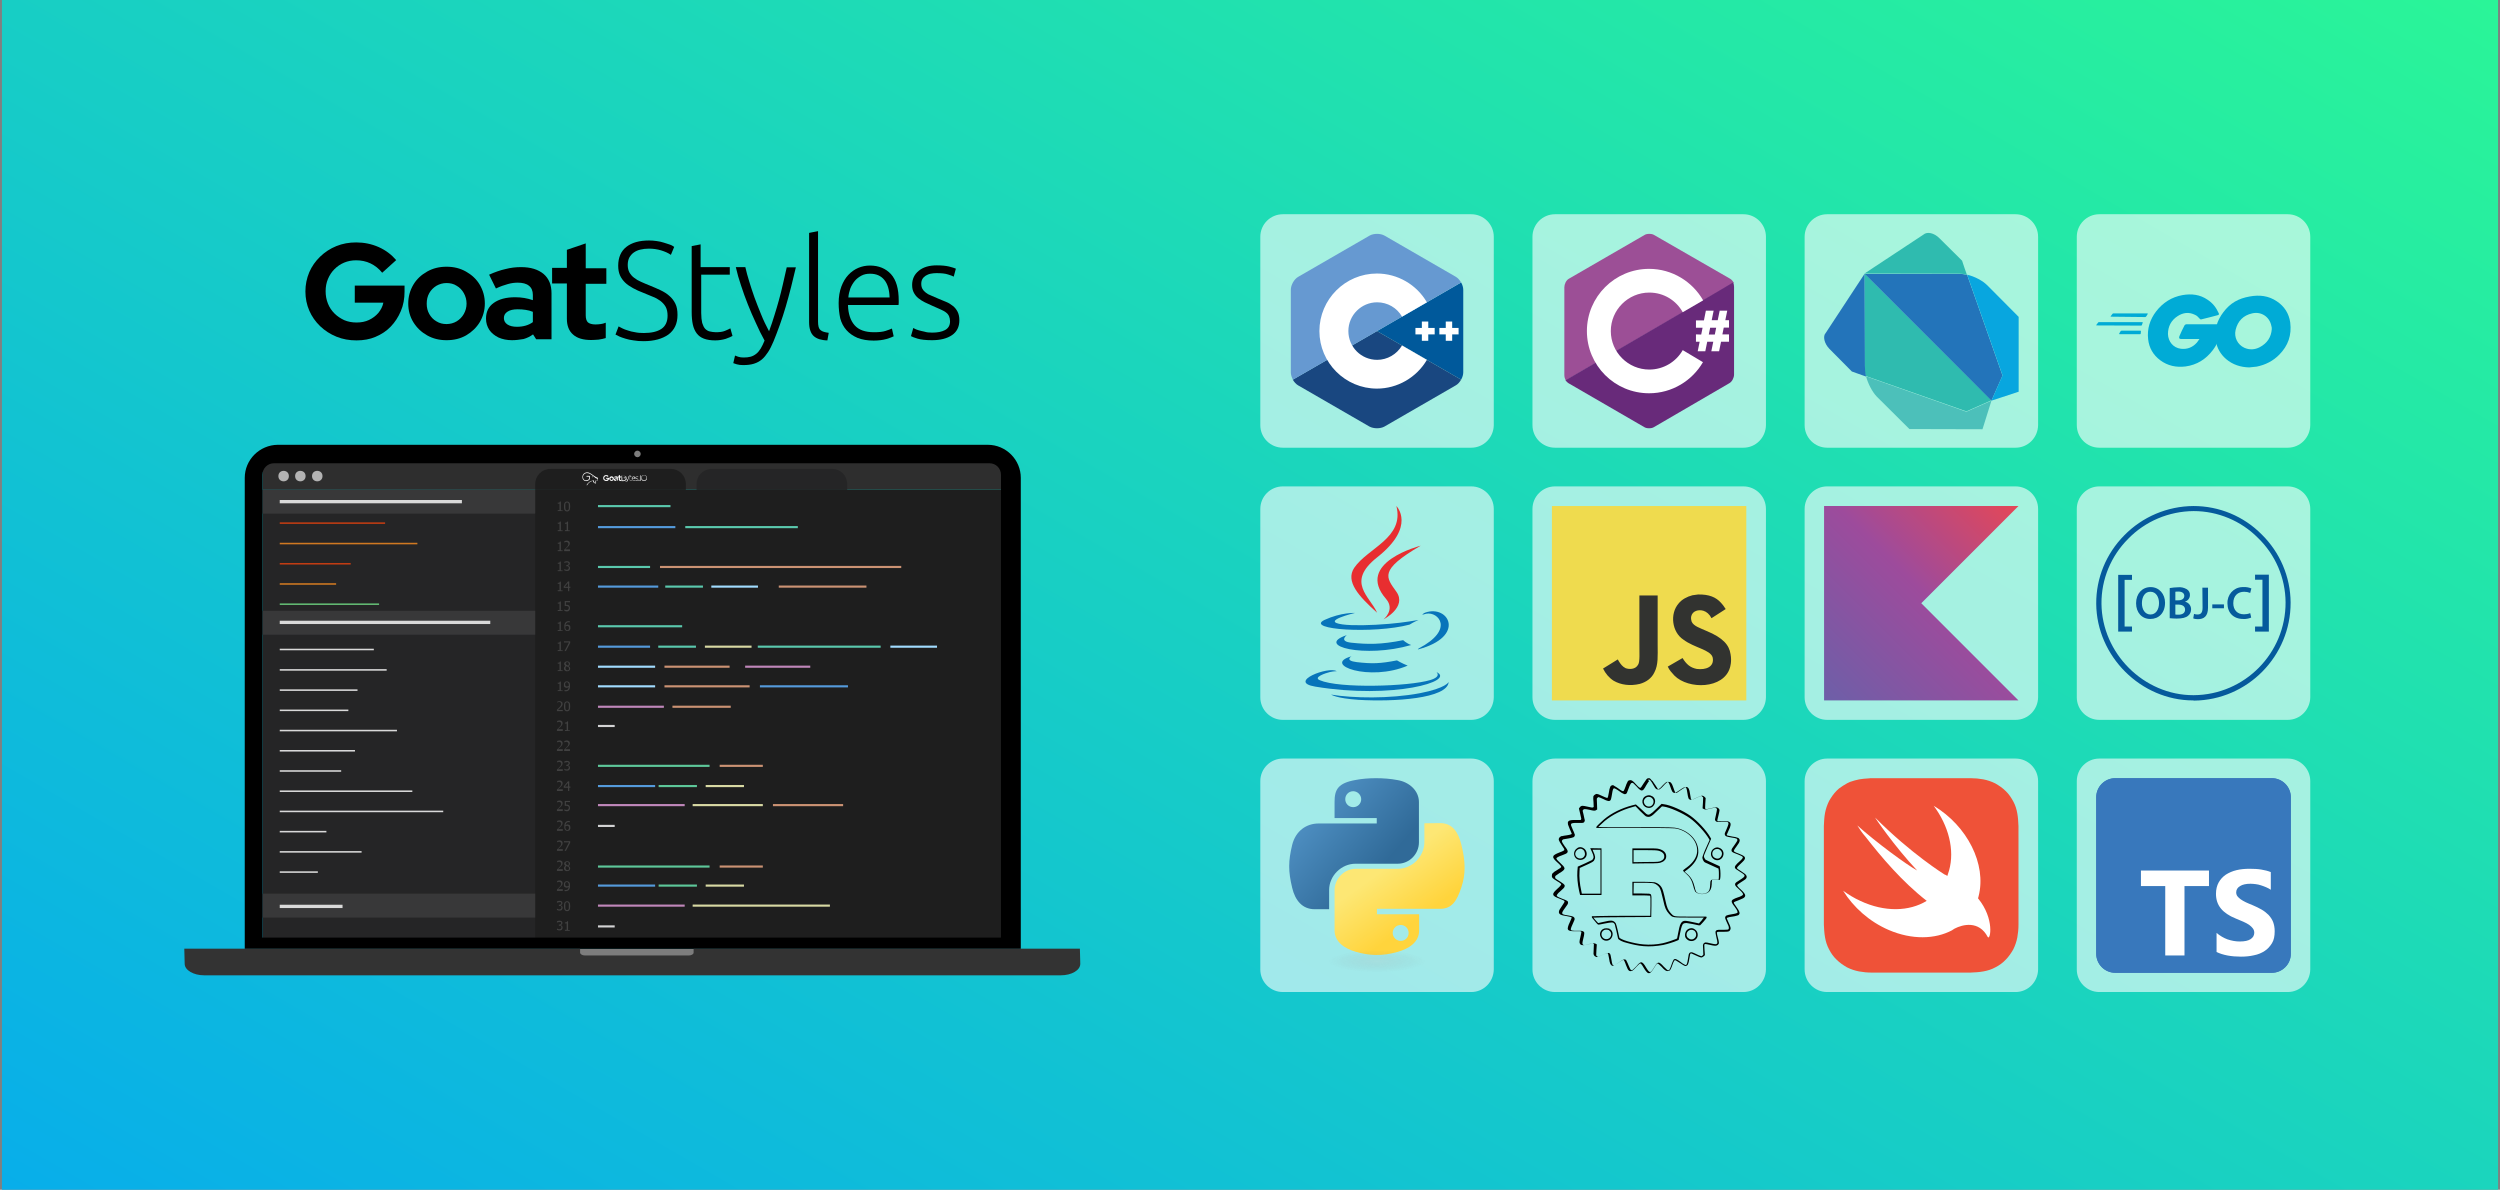 <?xml version="1.0" encoding="utf-8"?>
<!-- Generator: Adobe Illustrator 28.3.0, SVG Export Plug-In . SVG Version: 6.00 Build 0)  -->
<svg version="1.1" id="Layer_1" xmlns="http://www.w3.org/2000/svg" xmlns:xlink="http://www.w3.org/1999/xlink" x="0px" y="0px"
	 viewBox="0 0 1286 612" style="enable-background:new 0 0 1286 612;" xml:space="preserve">
<rect x="0" y="0" width="1286" height="612" fill="#808080" stroke="none"/>
<style type="text/css">
	.st0{fill:url(#SVGID_1_);}
	.st1{opacity:0.6;fill:#FFFFFF;}
	.st2{fill:#00599B;}
	.st3{fill:#194780;}
	.st4{fill:#6699D1;}
	.st5{fill:#FFFFFF;}
	.st6{fill:#9C4F96;}
	.st7{fill:#682A7A;}
	.st8{fill:#2FBBAF;}
	.st9{fill:#4CC0BA;}
	.st10{fill:#2374BA;}
	.st11{fill:#08A6DF;}
	.st12{fill-rule:evenodd;clip-rule:evenodd;fill:#00ABD6;}
	.st13{fill:#00ABD6;}
	.st14{fill:#0774BA;}
	.st15{fill:#E82E30;}
	.st16{fill:#EFDB4E;}
	.st17{fill:#323330;}
	.st18{fill:url(#SVGID_00000096740562931931464500000008317111028972864912_);}
	.st19{fill:#055A9C;}
	.st20{fill:url(#SVGID_00000142153616629504145270000012353411391934985357_);}
	.st21{fill:url(#SVGID_00000151545364487481349130000000802344954304001195_);}
	.st22{opacity:0.444;fill:url(#SVGID_00000016041704450328289070000001963613616342159787_);enable-background:new    ;}
	.st23{fill:#EF5238;}
	.st24{fill:#3878BC;}
	.st25{fill-rule:evenodd;clip-rule:evenodd;fill:#FFFFFF;}
	.st26{fill:#2E2E2E;}
	.st27{fill:#B3B3B3;}
	.st28{fill:#1E1E1E;}
	.st29{fill:#252526;}
	.st30{fill:#414141;}
	.st31{fill:#5AC8AD;}
	.st32{fill:#549ADB;}
	.st33{fill:#CB9273;}
	.st34{fill:#A1DCFF;}
	.st35{fill:#C087BA;}
	.st36{fill:#5DC799;}
	.st37{fill:#D8D9A3;}
	.st38{fill:#D3D3D4;}
	.st39{fill:#383839;}
	.st40{fill:#D9D9D9;}
	.st41{fill:#C13C13;}
	.st42{fill:#D07921;}
	.st43{fill:#63BB73;}
	.st44{fill:#7D7D7D;}
	.st45{fill:#333333;}
</style>
<linearGradient id="SVGID_1_" gradientUnits="userSpaceOnUse" x1="349.998" y1="813.494" x2="936.002" y2="-201.494">
	<stop  offset="0" style="stop-color:#08AEEA"/>
	<stop  offset="1" style="stop-color:#2AF598"/>
</linearGradient>
<rect x="1" class="st0" width="1284" height="612"/>
<g>
	<path class="st1" d="M756.8,230.3h-96.9c-6.4,0-11.6-5.2-11.6-11.6v-96.9c0-6.4,5.2-11.6,11.6-11.6h96.9c6.4,0,11.6,5.2,11.6,11.6
		v96.9C768.3,225.1,763.2,230.3,756.8,230.3z"/>
	<path class="st1" d="M896.8,230.3h-96.9c-6.4,0-11.6-5.2-11.6-11.6v-96.9c0-6.4,5.2-11.6,11.6-11.6h96.9c6.4,0,11.6,5.2,11.6,11.6
		v96.9C908.3,225.1,903.2,230.3,896.8,230.3z"/>
	<path class="st1" d="M896.8,370.3h-96.9c-6.4,0-11.6-5.2-11.6-11.6v-96.9c0-6.4,5.2-11.6,11.6-11.6h96.9c6.4,0,11.6,5.2,11.6,11.6
		v96.9C908.3,365.1,903.2,370.3,896.8,370.3z"/>
	<path class="st1" d="M1036.8,230.3h-96.9c-6.4,0-11.6-5.2-11.6-11.6v-96.9c0-6.4,5.2-11.6,11.6-11.6h96.9c6.4,0,11.6,5.2,11.6,11.6
		v96.9C1048.3,225.1,1043.2,230.3,1036.8,230.3z"/>
	<path class="st1" d="M1176.8,230.3h-96.9c-6.4,0-11.6-5.2-11.6-11.6v-96.9c0-6.4,5.2-11.6,11.6-11.6h96.9c6.4,0,11.6,5.2,11.6,11.6
		v96.9C1188.3,225.1,1183.2,230.3,1176.8,230.3z"/>
	<path class="st1" d="M1036.8,370.3h-96.9c-6.4,0-11.6-5.2-11.6-11.6v-96.9c0-6.4,5.2-11.6,11.6-11.6h96.9c6.4,0,11.6,5.2,11.6,11.6
		v96.9C1048.3,365.1,1043.2,370.3,1036.8,370.3z"/>
	<path class="st1" d="M756.8,370.3h-96.9c-6.4,0-11.6-5.2-11.6-11.6v-96.9c0-6.4,5.2-11.6,11.6-11.6h96.9c6.4,0,11.6,5.2,11.6,11.6
		v96.9C768.3,365.1,763.2,370.3,756.8,370.3z"/>
	<path class="st1" d="M1176.8,370.3h-96.9c-6.4,0-11.6-5.2-11.6-11.6v-96.9c0-6.4,5.2-11.6,11.6-11.6h96.9c6.4,0,11.6,5.2,11.6,11.6
		v96.9C1188.3,365.1,1183.2,370.3,1176.8,370.3z"/>
	<path class="st1" d="M756.8,510.3h-96.9c-6.4,0-11.6-5.2-11.6-11.6v-96.9c0-6.4,5.2-11.6,11.6-11.6h96.9c6.4,0,11.6,5.2,11.6,11.6
		v96.9C768.3,505.1,763.2,510.3,756.8,510.3z"/>
	<path class="st1" d="M896.8,510.3h-96.9c-6.4,0-11.6-5.2-11.6-11.6v-96.9c0-6.4,5.2-11.6,11.6-11.6h96.9c6.4,0,11.6,5.2,11.6,11.6
		v96.9C908.3,505.1,903.2,510.3,896.8,510.3z"/>
	<path class="st1" d="M1036.8,510.3h-96.9c-6.4,0-11.6-5.2-11.6-11.6v-96.9c0-6.4,5.2-11.6,11.6-11.6h96.9c6.4,0,11.6,5.2,11.6,11.6
		v96.9C1048.3,505.1,1043.2,510.3,1036.8,510.3z"/>
	<path class="st1" d="M1176.8,510.3h-96.9c-6.4,0-11.6-5.2-11.6-11.6v-96.9c0-6.4,5.2-11.6,11.6-11.6h96.9c6.4,0,11.6,5.2,11.6,11.6
		v96.9C1188.3,505.1,1183.2,510.3,1176.8,510.3z"/>
	<g>
		<path class="st2" d="M751.6,195.3c0.7-1.2,1.1-2.6,1.1-3.8v-42.4c0-1.2-0.4-2.6-1.1-3.8l-43.3,25L751.6,195.3z"/>
		<path class="st3" d="M712.2,219.4l36.7-21.2c1.1-0.6,2-1.7,2.7-2.9l-43.3-25l-43.3,25c0.7,1.2,1.7,2.3,2.7,2.9l36.7,21.2
			C706.6,220.6,710.1,220.6,712.2,219.4L712.2,219.4z"/>
		<path class="st4" d="M751.6,145.3c-0.7-1.2-1.7-2.3-2.7-2.9l-36.7-21.2c-2.1-1.2-5.6-1.2-7.7,0l-36.7,21.2
			c-2.1,1.2-3.8,4.2-3.8,6.7v42.4c0,1.2,0.4,2.6,1.1,3.8l43.3-25L751.6,145.3z"/>
		<path class="st5" d="M708.3,140.7c-16.3,0-29.6,13.3-29.6,29.6s13.3,29.6,29.6,29.6c10.5,0,20.4-5.7,25.7-14.8l-12.8-7.4
			c-2.7,4.6-7.6,7.4-12.8,7.4c-8.2,0-14.8-6.6-14.8-14.8s6.7-14.8,14.8-14.8c5.3,0,10.2,2.8,12.8,7.4l12.8-7.4
			C728.7,146.4,718.9,140.7,708.3,140.7L708.3,140.7z M731.4,165.4v3.3h-3.3v3.3h3.3v3.3h3.3v-3.3h3.3v-3.3h-3.3v-3.3
			C734.7,165.4,731.4,165.4,731.4,165.4z M743.7,165.4v3.3h-3.3v3.3h3.3v3.3h3.3v-3.3h3.3v-3.3H747v-3.3
			C747,165.4,743.7,165.4,743.7,165.4z"/>
	</g>
	<g>
		<path class="st6" d="M890,143.4l-39.1-22.5c-0.6-0.4-1.5-0.6-2.5-0.6c-1,0-1.9,0.2-2.5,0.6L807,143.4c-1.4,0.8-2.3,2.8-2.3,4.4
			v45.1c0,0.9,0.2,1.9,0.8,2.8l86.4-50.2C891.4,144.6,890.7,143.8,890,143.4z"/>
		<path class="st7" d="M805.3,195.6c0.4,0.6,1,1.2,1.5,1.5l39,22.6c0.6,0.4,1.5,0.6,2.5,0.6c1,0,1.9-0.2,2.5-0.6l38.8-22.6
			c1.4-0.8,2.4-2.8,2.4-4.4v-45.1c0-0.7-0.1-1.5-0.5-2.3C891.5,145.5,805.3,195.6,805.3,195.6z"/>
		<path class="st5" d="M865.6,180.1c-3.4,6-9.9,10-17.2,10c-10.9,0-19.8-8.9-19.8-19.8s8.9-19.8,19.8-19.8c7.4,0,13.8,4,17.2,10.1
			l10.5-6.1c-5.5-9.6-15.9-16.2-27.8-16.2c-17.6,0-32,14.3-32,32s14.3,32,32,32c11.8,0,22.2-6.5,27.7-16L865.6,180.1z M875.1,172.1
			l0.7-3.5h-3.4v-3.8h4.1l1-5h4l-1,4.9h3.1l1-4.9h3.9l-1,4.9h1.9v3.8h-2.7L886,172h3.4v3.8h-4.1l-1,4.9h-4l1-4.9h-3.1l-1,4.9h-3.9
			l1-4.9h-1.9V172L875.1,172.1L875.1,172.1L875.1,172.1z M879,172.1h3.1l0.7-3.5h-3.1L879,172.1z"/>
	</g>
	<g>
		<path class="st8" d="M965.6,147.3l-6.5-6.6v47.1l0.1,2.2c0,1,0.2,2.2,0.5,3.4l51.8,18.2l12.9-5.7
			C1024.4,206.1,965.6,147.3,965.6,147.3z"/>
		<path class="st9" d="M1024.4,206.1l-12.9,5.7l-51.6-18.2c1,3.8,3.2,8,5.5,10.4l16.8,16.7l37.6,0.1L1024.4,206.1z"/>
		<path class="st10" d="M939.2,171.2c-1.7,1.7-0.8,5.5,1.8,8.2l11.6,11.7l7.3,2.6c-0.2-1.2-0.5-2.4-0.5-3.4l-0.1-2.2l-0.2-47.2
			 M1024.4,206.1l5.7-12.9l-18.2-51.8c-1.2-0.2-2.4-0.5-3.4-0.5l-2.3-0.1l-47,0.1"/>
		<path class="st11" d="M1011.7,141.3C1011.9,141.3,1011.9,141.3,1011.7,141.3C1011.9,141.3,1011.9,141.3,1011.7,141.3z
			 M1024.4,206.1l14-4.6V163l-16.1-16.2c-2.4-2.4-6.5-4.6-10.4-5.5l18.2,51.8"/>
		<path class="st8" d="M1009.3,134.1l-11.7-11.6c-2.7-2.7-6.3-3.5-8.2-1.8l-30.3,20h47l2.3,0.1c1,0,2.2,0.2,3.4,0.6
			C1011.7,141.4,1009.3,134.1,1009.3,134.1z"/>
	</g>
	<g>
		<path class="st12" d="M1085.9,162.9c-0.2,0-0.2-0.1-0.2-0.2l1-1.3c0.1-0.1,0.3-0.2,0.5-0.2h17.4c0.2,0,0.2,0.2,0.2,0.3l-0.8,1.3
			c-0.1,0.1-0.3,0.3-0.5,0.3L1085.9,162.9z M1078.5,167.4c-0.2,0-0.2-0.1-0.2-0.2l1-1.3c0.1-0.2,0.3-0.2,0.5-0.2h22.2
			c0.2,0,0.3,0.1,0.2,0.3l-0.4,1.2c-0.1,0.2-0.2,0.3-0.4,0.3L1078.5,167.4z M1090.3,171.9c-0.2,0-0.2-0.2-0.2-0.3l0.7-1.2
			c0.1-0.1,0.3-0.3,0.5-0.3h9.7c0.2,0,0.3,0.1,0.3,0.3l-0.1,1.2c0,0.2-0.2,0.3-0.3,0.3L1090.3,171.9z M1140.9,162.1
			c-3.1,0.8-5.2,1.4-8.2,2.1c-0.7,0.2-0.8,0.2-1.4-0.5c-0.7-0.8-1.3-1.4-2.3-1.8c-3.1-1.5-6-1.1-8.8,0.7c-3.3,2.1-5,5.3-5,9.2
			c0.1,3.9,2.7,7.1,6.6,7.6c3.3,0.4,6.1-0.7,8.3-3.2c0.4-0.5,0.8-1.1,1.3-1.8h-9.4c-1,0-1.3-0.6-0.9-1.5c0.6-1.5,1.8-4,2.5-5.3
			c0.1-0.3,0.5-0.8,1.2-0.8h17.7c-0.1,1.3-0.1,2.6-0.3,3.9c-0.5,3.5-1.8,6.7-4,9.5c-3.5,4.6-8.1,7.5-13.9,8.3
			c-4.8,0.6-9.2-0.3-13.1-3.2c-3.6-2.7-5.7-6.3-6.2-10.8c-0.6-5.3,0.9-10.1,4.1-14.3c3.5-4.5,8-7.4,13.6-8.4c4.6-0.8,9-0.3,12.9,2.4
			c2.6,1.7,4.4,4,5.7,6.9C1141.6,161.7,1141.4,161.9,1140.9,162.1L1140.9,162.1z"/>
		<path class="st13" d="M1157,189c-4.4-0.1-8.5-1.4-11.9-4.3c-2.9-2.5-4.7-5.7-5.3-9.4c-0.9-5.5,0.6-10.4,3.9-14.7
			c3.5-4.7,7.8-7.1,13.6-8.1c5-0.9,9.6-0.4,13.9,2.5c3.9,2.6,6.2,6.2,6.9,10.9c0.8,6.6-1.1,11.9-5.6,16.5c-3.2,3.3-7.2,5.3-11.7,6.2
			C1159.6,188.8,1158.2,188.8,1157,189z M1168.6,169.3c0-0.6,0-1.1-0.2-1.6c-0.9-4.8-5.3-7.6-9.9-6.5c-4.5,1-7.4,3.9-8.5,8.5
			c-0.9,3.8,1,7.6,4.5,9.2c2.7,1.2,5.4,1,7.9-0.3C1166.2,176.6,1168.3,173.5,1168.6,169.3z"/>
	</g>
	<g>
		<path class="st14" d="M695.2,337.6c0,0-3.8,2.2,2.7,3c7.9,0.9,12,0.8,20.7-0.9c0,0,2.3,1.4,5.5,2.7
			C704.6,350.8,679.8,341.9,695.2,337.6z M692.8,326.7c0,0-4.3,3.2,2.3,3.9c8.5,0.9,15.2,1,26.7-1.3c0,0,1.6,1.6,4.1,2.5
			C702.2,338.7,675.9,332.3,692.8,326.7z"/>
		<path class="st15" d="M713,308.1c4.8,5.6-1.3,10.5-1.3,10.5s12.2-6.3,6.6-14.2c-5.2-7.4-9.3-11,12.5-23.7
			C730.9,280.7,696.6,289.3,713,308.1z"/>
		<path class="st14" d="M738.9,345.7c0,0,2.8,2.3-3.1,4.1c-11.3,3.4-47,4.4-56.9,0.1c-3.6-1.5,3.1-3.7,5.2-4.2
			c2.2-0.5,3.5-0.4,3.5-0.4c-4-2.8-25.7,5.5-11,7.9C716.4,359.8,749.2,350.4,738.9,345.7z M697,315.3c0,0-18.2,4.3-6.4,5.9
			c5,0.7,14.8,0.5,24-0.3c7.5-0.6,15.1-2,15.1-2s-2.6,1.1-4.6,2.4c-18.5,4.9-54.1,2.6-43.8-2.4C690,314.9,697,315.3,697,315.3z
			 M729.7,333.6c18.8-9.8,10.1-19.1,4-17.9c-1.5,0.3-2.1,0.6-2.1,0.6s0.5-0.9,1.6-1.2c12-4.2,21.2,12.4-3.9,19
			C729.3,334.1,729.6,333.8,729.7,333.6z"/>
		<path class="st15" d="M718.3,260.3c0,0,10.4,10.4-9.9,26.4c-16.2,12.8-3.7,20.1,0,28.5c-9.5-8.5-16.4-16.1-11.8-23.1
			C703.6,281.8,722.5,276.8,718.3,260.3z"/>
		<path class="st14" d="M698.9,360c18,1.1,45.7-0.6,46.3-9.2c0,0-1.3,3.2-14.9,5.8c-15.4,2.9-34.3,2.6-45.6,0.7
			C684.8,357.3,687.1,359.2,698.9,360z"/>
	</g>
	<g>
		<path class="st16" d="M798.3,260.3h100v100h-100V260.3z"/>
		<path class="st17" d="M890.2,336.5c-0.7-4.6-3.7-8.4-12.5-12c-3.1-1.4-6.5-2.4-7.5-4.7c-0.4-1.4-0.4-2.1-0.2-2.9
			c0.7-2.7,3.8-3.5,6.3-2.7c1.6,0.5,3.1,1.8,4.1,3.8c4.3-2.8,4.3-2.8,7.3-4.7c-1.1-1.7-1.7-2.5-2.4-3.2c-2.6-2.9-6.1-4.4-11.8-4.3
			l-2.9,0.4c-2.8,0.7-5.5,2.2-7.1,4.2c-4.7,5.4-3.4,14.8,2.4,18.6c5.7,4.3,14,5.2,15.1,9.2c1,4.9-3.6,6.5-8.2,5.9
			c-3.4-0.7-5.3-2.4-7.3-5.6c-3.7,2.2-3.7,2.2-7.6,4.4c0.9,2,1.9,2.9,3.4,4.6c7.2,7.3,25.4,7,28.6-4.1
			C890,342.9,890.9,340.4,890.2,336.5z M852.7,306.3h-9.4l0,24.2c0,5.1,0.3,9.9-0.6,11.3c-1.4,2.8-4.9,2.5-6.5,1.9
			c-1.6-0.8-2.5-2-3.5-3.6c-0.3-0.5-0.5-0.8-0.5-0.9l-7.6,4.7c1.3,2.6,3.1,4.8,5.5,6.3c3.6,2.1,8.4,2.8,13.4,1.6
			c3.3-0.9,6.1-2.9,7.5-5.9c2.1-3.9,1.7-8.7,1.7-13.9C852.7,323.4,852.7,314.9,852.7,306.3z"/>
	</g>
	
		<linearGradient id="SVGID_00000010988957367012741280000004009849385269490607_" gradientUnits="userSpaceOnUse" x1="4115.745" y1="-1933.561" x2="3600.015" y2="-2449.291" gradientTransform="matrix(0.194 0 0 -0.194 240.296 -114.613)">
		<stop  offset="3.000000e-03" style="stop-color:#E44757"/>
		<stop  offset="0.469" style="stop-color:#9D4B9C"/>
		<stop  offset="1" style="stop-color:#6D5FA8"/>
	</linearGradient>
	<path style="fill:url(#SVGID_00000010988957367012741280000004009849385269490607_);" d="M1038.3,360.3h-100v-100h100l-50,50
		L1038.3,360.3z"/>
	<g>
		<path class="st19" d="M1128.2,360.3c-26.9,0-49.7-22.7-49.9-49.7c-0.1-13.2,5.1-25.8,14.4-35.2c9.4-9.6,22.2-15,35.6-15.1
			c13.2,0,25.8,5.2,35.1,14.6c9.4,9.2,14.8,21.8,14.9,35c0.1,27.6-22.1,50.2-49.7,50.5L1128.2,360.3L1128.2,360.3z M1128.4,262.9
			c-12.7,0.1-24.9,5.2-33.7,14.3c-8.8,8.8-13.8,20.8-13.7,33.3c0.2,25.6,21.8,47.1,47.2,47.1h0.3c26.2-0.2,47.3-21.6,47.2-47.8
			c-0.1-12.5-5.2-24.4-14.2-33.1C1152.8,267.9,1140.8,262.9,1128.4,262.9L1128.4,262.9z"/>
		<path class="st19" d="M1089.6,324.9v-29.2h7.1v2.6h-3.8v24h3.8v2.6L1089.6,324.9L1089.6,324.9z M1113.7,310c0,5.3-3.2,8.4-7.6,8.4
			s-7.3-3.4-7.3-8.1c0-4.9,3.1-8.3,7.5-8.3S1113.7,305.6,1113.7,310z M1101.8,310.3c0,3.2,1.6,5.8,4.4,5.8c2.8,0,4.4-2.6,4.4-5.9
			c0-3-1.5-5.8-4.4-5.8C1103.3,304.3,1101.8,307.1,1101.8,310.3L1101.8,310.3L1101.8,310.3z M1116.1,302.5c1.4-0.2,2.8-0.4,4.2-0.4
			c1.6-0.2,3.2,0.2,4.6,1c1,0.6,1.7,1.8,1.6,3c0,1.6-1.1,3-2.6,3.4c1.9,0.4,3.2,2,3.2,3.9c0,1.3-0.5,2.5-1.5,3.3
			c-1.1,1-3,1.5-5.9,1.5c-1.2,0-2.4-0.1-3.6-0.2L1116.1,302.5L1116.1,302.5z M1119,308.8h1.5c2,0,3.1-0.9,3.1-2.3
			c0-1.3-1.1-2.2-3-2.2c-0.6,0-1.1,0-1.6,0.1L1119,308.8L1119,308.8z M1119,316.1c0.5,0.1,1,0.1,1.5,0.1c1.9,0,3.5-0.7,3.5-2.6
			c0-1.9-1.6-2.6-3.6-2.6h-1.4L1119,316.1L1119,316.1z M1132.9,302.3h2.9v10.3c0,4.4-2.1,5.9-5.2,5.9c-0.8,0-1.7-0.1-2.4-0.4
			l0.4-2.3c0.6,0.2,1.2,0.3,1.8,0.3c1.6,0,2.6-0.8,2.6-3.5L1132.9,302.3L1132.9,302.3z M1144,310.9v2h-6v-2H1144z M1158,317.7
			c-1.3,0.5-2.7,0.8-4.1,0.7c-5,0-8.1-3.2-8.1-8c-0.2-4.4,3.1-8.2,7.5-8.4c0.3,0,0.6,0,0.9,0c1.3-0.1,2.7,0.2,3.9,0.7l-0.6,2.3
			c-1-0.4-2-0.6-3.1-0.6c-3.2,0-5.6,2-5.6,5.9c0,3.5,2.1,5.7,5.5,5.7c1.1,0,2.2-0.2,3.2-0.6C1157.6,315.5,1158,317.7,1158,317.7z
			 M1167.1,295.6v29.3h-7.1v-2.6h3.8v-24.1h-3.8v-2.6H1167.1L1167.1,295.6z"/>
	</g>
	<g>
		
			<linearGradient id="SVGID_00000181076927056914575830000002874472737921606294_" gradientUnits="userSpaceOnUse" x1="1209.854" y1="-31.156" x2="1298.112" y2="44.778" gradientTransform="matrix(0.563 0 0 0.568 -20.007 420.621)">
			<stop  offset="0" style="stop-color:#5A9ED3"/>
			<stop  offset="1" style="stop-color:#306A98"/>
		</linearGradient>
		<path style="fill:url(#SVGID_00000181076927056914575830000002874472737921606294_);" d="M707.8,400.3c-3.7,0-7.3,0.3-10.4,0.9
			c-9.2,1.6-10.9,5-10.9,11.3v8.3h21.7v2.8h-29.9c-6.3,0-11.8,3.8-13.6,11c-2,8.3-2.1,13.4,0,22.1c1.5,6.4,5.2,11,11.5,11h7.5v-9.9
			c0-7.2,6.2-13.5,13.6-13.5h21.7c6,0,10.9-5,10.9-11v-20.7c0-5.9-5-10.3-10.9-11.3C715.4,400.6,711.5,400.3,707.8,400.3z
			 M696.1,407c2.2,0,4.1,1.9,4.1,4.1c0,2.3-1.8,4.1-4.1,4.1c-2.3,0-4.1-1.8-4.1-4.1C692,408.8,693.8,407,696.1,407z"/>
		
			<linearGradient id="SVGID_00000059287973053408804500000009778808206001531323_" gradientUnits="userSpaceOnUse" x1="1332.184" y1="90.741" x2="1300.668" y2="46.153" gradientTransform="matrix(0.563 0 0 0.568 -20.007 420.621)">
			<stop  offset="0" style="stop-color:#FFD43C"/>
			<stop  offset="1" style="stop-color:#FDE774"/>
		</linearGradient>
		<path style="fill:url(#SVGID_00000059287973053408804500000009778808206001531323_);" d="M732.7,423.5v9.6
			c0,7.5-6.3,13.8-13.6,13.8h-21.7c-5.9,0-10.9,5.1-10.9,11v20.7c0,5.9,5.1,9.3,10.9,11c6.9,2,13.5,2.4,21.7,0
			c5.5-1.6,10.9-4.8,10.9-11v-8.3h-21.7v-2.8h32.5c6.3,0,8.7-4.4,10.9-11c2.3-6.8,2.2-13.3,0-22.1c-1.6-6.3-4.5-11-10.9-11
			L732.7,423.5L732.7,423.5z M720.5,475.8c2.3,0,4.1,1.8,4.1,4.1c0,2.3-1.8,4.1-4.1,4.1c-2.2,0-4.1-1.9-4.1-4.1
			C716.4,477.7,718.2,475.8,720.5,475.8z"/>
		
			<radialGradient id="SVGID_00000078760159114932207410000002820602125632353920_" cx="449.405" cy="248.918" r="26.743" gradientTransform="matrix(0 -0.211 0.927 0 477.579 589.31)" gradientUnits="userSpaceOnUse">
			<stop  offset="0" style="stop-color:#B8B8B8;stop-opacity:0.498"/>
			<stop  offset="1" style="stop-color:#7F7F7F;stop-opacity:0"/>
		</radialGradient>
		
			<path style="opacity:0.444;fill:url(#SVGID_00000078760159114932207410000002820602125632353920_);enable-background:new    ;" d="
			M737.6,494.7c0,3.1-13,5.6-29.1,5.6c-16.1,0-29.1-2.5-29.1-5.6c0-3.1,13-5.6,29.1-5.6C724.6,489,737.6,491.5,737.6,494.7z"/>
	</g>
	<path d="M848.2,400.3c-0.3,0-0.6,0.1-0.9,0.2h0v0c-0.1,0.1-0.1,0.1-0.2,0.2c-0.1,0.1-0.1,0.1-0.2,0.2c-0.1,0.2-0.3,0.4-0.4,0.6
		c-0.4,0.5-0.7,1.1-1.1,1.6c-0.5,0.8-0.8,1.3-1.1,1.7s-0.5,0.5-0.6,0.5c-0.1,0-0.3-0.1-0.7-0.4c-0.4-0.3-0.8-0.8-1.4-1.4
		c-0.8-0.9-1.3-1.4-1.7-1.7c-0.4-0.3-0.8-0.5-1.1-0.5c-0.4,0-0.9,0.1-1.2,0.3c-0.2,0.1-0.2,0.2-0.3,0.4c-0.1,0.2-0.2,0.4-0.3,0.6
		c-0.3,0.5-0.5,1.1-0.7,1.7c-0.5,1.4-0.8,2.1-1,2.4c-0.1,0.2-0.1,0.2-0.2,0.2c0,0-0.1,0-0.2,0.1l0,0c0,0-0.2,0-0.6-0.2
		c-0.4-0.2-1-0.6-1.8-1.2h0c-0.6-0.4-1.1-0.8-1.7-1.1c-0.2-0.1-0.4-0.2-0.6-0.4c-0.2-0.1-0.3-0.2-0.5-0.2c-0.3,0-0.6,0-0.8,0.2
		c-0.3,0.1-0.5,0.4-0.6,0.7c-0.3,0.6-0.5,1.5-0.7,2.9c-0.2,0.9-0.3,1.6-0.4,2c-0.1,0.5-0.3,0.6-0.3,0.7s-0.3,0.1-0.7-0.1
		c-0.4-0.1-1-0.4-1.9-0.8c-0.6-0.3-1.2-0.5-1.8-0.8c-0.3-0.1-0.5-0.2-0.7-0.2c-0.2-0.1-0.3-0.1-0.5-0.1c-0.2,0-0.4,0.1-0.6,0.2
		c-0.2,0.1-0.4,0.3-0.6,0.4c-0.3,0.3-0.5,0.5-0.5,1c-0.1,0.5,0,1.2,0.1,2.6l0.1,2.5l-0.3,0.2c-0.2,0.1-0.3,0.1-0.6,0.1
		c-0.3,0-0.9-0.2-2-0.4h0c-1.4-0.3-2.2-0.5-2.8-0.5c-0.6,0-1.1,0.3-1.4,0.7l-0.5,0.7l0.6,2.5c0.3,1.3,0.6,2.5,0.6,2.7
		c0,0-0.1,0.4-0.1,0.5c0,0.1-0.1,0.1-0.1,0.1c0,0-0.1,0.1-0.3,0.1c-0.4,0-1.1,0-2.3,0c-1.1,0-1.9,0-2.5,0.1
		c-0.6,0.1-1.1,0.3-1.4,0.7c-0.3,0.4-0.2,1-0.1,1.6c0.2,0.6,0.5,1.4,0.9,2.3c0.3,0.6,0.5,1.2,0.7,1.6c0.1,0.2,0.2,0.4,0.2,0.5
		c0,0.1,0,0.1,0.1,0.2c0,0.1,0,0.2-0.1,0.2c0,0.1-0.1,0.1-0.3,0.2c-0.4,0.2-1.1,0.3-2.3,0.5c-0.8,0.1-1.5,0.2-2.3,0.4l-0.2,0
		c0,0-0.1,0,0,0c-0.2,0-0.2,0-0.3,0.1c-0.1,0-0.1,0.1-0.2,0.1c-0.1,0.1-0.3,0.2-0.4,0.3c-0.2,0.2-0.4,0.4-0.5,0.7
		c-0.1,0.3-0.1,0.6,0,0.9c0.2,0.6,0.7,1.4,1.5,2.6c0.5,0.7,0.9,1.3,1.1,1.7c0.2,0.4,0.2,0.6,0.2,0.7c0,0.1-0.2,0.3-0.6,0.5
		c-0.4,0.2-1,0.5-1.9,0.8c-1,0.4-1.7,0.7-2.2,1c-0.5,0.3-0.9,0.6-1,1.1c-0.1,0.5,0.1,0.9,0.5,1.4c0.4,0.5,0.9,1,1.7,1.7
		c0.7,0.6,1.2,1.1,1.5,1.5c0.3,0.4,0.4,0.6,0.4,0.7c0,0.1-0.1,0.3-0.5,0.6c-0.4,0.3-0.9,0.6-1.7,1.1c-1.2,0.7-1.8,1.1-2.1,1.5
		c-0.4,0.3-0.5,0.8-0.5,1.2c0,0.2,0,0.5,0,0.7c0.1,0.2,0.2,0.5,0.4,0.7c0.4,0.4,1.1,0.8,2.5,1.7c0.7,0.4,1.2,0.7,1.5,1
		c0.3,0.3,0.4,0.4,0.4,0.5c0,0.1-0.1,0.3-0.4,0.7c-0.3,0.4-0.8,0.9-1.5,1.5c-0.7,0.7-1.3,1.2-1.7,1.7c-0.4,0.5-0.6,1-0.5,1.4
		c0.1,0.5,0.5,0.8,1,1.1c0.5,0.3,1.3,0.6,2.3,1c0.8,0.3,1.5,0.6,1.9,0.8c0.4,0.2,0.6,0.4,0.6,0.5c0,0.1,0,0.3-0.2,0.7
		c-0.2,0.4-0.6,0.9-1.1,1.7c-1.2,1.7-1.6,2.4-1.6,3.1c0,0.3,0,0.5,0.2,0.8c0.1,0.2,0.4,0.4,0.7,0.6c0.6,0.3,1.5,0.5,2.9,0.7
		c1.2,0.2,2,0.4,2.4,0.5c0.2,0.1,0.3,0.2,0.3,0.2c0,0.1,0.1,0.1,0.1,0.2c0-0.1,0,0,0,0c0,0.1,0,0.1-0.1,0.2c0,0.1-0.1,0.3-0.2,0.5
		c-0.2,0.4-0.4,1-0.7,1.6c-0.4,0.9-0.8,1.7-0.9,2.3c-0.2,0.6-0.2,1.1,0,1.5c0.3,0.4,0.8,0.6,1.4,0.7c0.6,0.1,1.4,0.1,2.4,0.1
		c1,0,1.7,0,2.2,0c0.5,0,0.7,0.1,0.8,0.2c0.1,0.1,0.1,0.2,0,0.7c-0.1,0.4-0.2,1.1-0.4,1.9c-0.3,1.3-0.5,2.1-0.5,2.7
		c0,0.6,0.2,1,0.5,1.3c0.3,0.3,0.8,0.4,1.4,0.4c0.6,0,1.5-0.2,2.7-0.5c1-0.2,1.5-0.4,1.9-0.4c0.3,0,0.4,0,0.6,0.1l0.3,0.2l-0.1,2.5
		c-0.1,1.4-0.1,2.1-0.1,2.6c0.1,0.5,0.3,0.8,0.5,1c0.2,0.2,0.4,0.3,0.6,0.4c0.2,0.1,0.4,0.2,0.6,0.2c0.2,0,0.3,0,0.5-0.1
		c0.2-0.1,0.4-0.1,0.7-0.2c0.5-0.2,1.2-0.5,1.8-0.8c0.8-0.4,1.4-0.6,1.9-0.8c0.4-0.1,0.6-0.1,0.7-0.1c0.1,0,0.2,0.2,0.3,0.7
		c0.1,0.5,0.2,1.1,0.4,2c0.2,1.4,0.4,2.3,0.7,2.9c0.2,0.3,0.4,0.5,0.6,0.7s0.5,0.2,0.8,0.2c0.2,0,0.3-0.1,0.5-0.2
		c0.2-0.1,0.4-0.2,0.6-0.3c0.6-0.3,1.1-0.7,1.7-1.1c1-0.7,1.7-1.1,2.1-1.3c0.4-0.2,0.4-0.1,0.6,0c0,0,0,0.1,0.1,0.1
		c0.1,0.1,0.2,0.3,0.3,0.6c0.2,0.5,0.5,1.1,0.7,1.8c0.4,1,0.7,1.7,0.9,2.1c0.2,0.4,0.5,0.7,0.8,0.9c0.5,0.2,1,0.2,1.6-0.1
		c0.5-0.3,1.2-1,2.1-2c0.6-0.6,1-1.1,1.4-1.4c0.3-0.3,0.5-0.3,0.6-0.3c0.1,0,0.3,0.1,0.6,0.5c0.3,0.4,0.7,0.9,1.1,1.7
		c0.5,0.9,1,1.5,1.4,2c0.4,0.5,0.8,0.8,1.3,0.8c0.5,0,0.9-0.3,1.3-0.8c0.4-0.5,0.9-1.1,1.4-2c0.5-0.8,0.8-1.3,1.1-1.7
		c0.3-0.3,0.4-0.4,0.6-0.5c0.1,0,0.3,0.1,0.7,0.4c0.4,0.3,0.8,0.8,1.5,1.4v0c0.8,0.9,1.3,1.4,1.8,1.7c0.4,0.3,0.8,0.4,1.1,0.4
		c0.2,0,0.5,0,0.7-0.1c0.2-0.1,0.4-0.1,0.6-0.3c0.1-0.1,0.2-0.2,0.3-0.4c0.1-0.2,0.2-0.4,0.3-0.6c0.2-0.5,0.5-1.1,0.7-1.8
		c0.2-0.7,0.5-1.3,0.7-1.7c0.1-0.2,0.2-0.4,0.3-0.5c0-0.1,0.1-0.1,0.1-0.1c0.1,0,0.1-0.1,0.2-0.1c0.1,0,0.2,0,0.4,0.1
		c0.4,0.2,1,0.6,2.1,1.3c0.6,0.4,1.2,0.8,1.7,1.1c0.2,0.1,0.5,0.3,0.6,0.3c0.2,0.1,0.3,0.2,0.5,0.2c0.3,0,0.6-0.1,0.8-0.2
		c0.3-0.2,0.5-0.4,0.6-0.7c0.3-0.6,0.5-1.5,0.7-2.9c0.2-1.2,0.3-1.8,0.4-2.2c0.1-0.3,0.1-0.3,0.3-0.4c0.2-0.1,0.2-0.1,0.5,0
		c0.3,0.1,1,0.4,2,0.9h0c0.7,0.3,1.3,0.6,1.8,0.8c0.3,0.1,0.5,0.2,0.7,0.2c0.2,0.1,0.3,0.1,0.5,0.1c0.2,0,0.4-0.1,0.6-0.2
		c0.2-0.1,0.4-0.3,0.6-0.4l0.6-0.6l-0.2-2.8c-0.1-1.3-0.1-2-0.1-2.3c0-0.3,0-0.3,0.2-0.5c0.1-0.1,0.2-0.1,0.2-0.1c0,0,0.1,0,0.2,0
		c0.3,0,0.9,0.1,2.1,0.4c1.4,0.3,2.3,0.5,2.9,0.5c0.6,0,1.1-0.2,1.4-0.5c0.1-0.1,0.3-0.3,0.4-0.5c0.1-0.2,0.1-0.4,0.1-0.7
		c0-0.5-0.2-1.3-0.6-2.8c-0.2-0.8-0.4-1.5-0.4-1.9c-0.1-0.4,0-0.6,0.1-0.6c0.1-0.1,0.3-0.2,0.8-0.2c0.5,0,1.2,0,2.2,0
		c1.3,0,2,0,2.5-0.1c0.5-0.1,0.8-0.2,1-0.5c0.3-0.4,0.5-0.9,0.4-1.5c-0.1-0.6-0.4-1.4-1-2.6c-0.2-0.5-0.5-1.1-0.7-1.6
		c-0.1-0.2-0.2-0.4-0.2-0.5c0,0,0-0.1,0-0.1c0-0.1,0-0.2,0.1-0.2c0-0.1,0.1-0.1,0.3-0.2c0.4-0.2,1.2-0.3,2.4-0.5
		c0.7-0.1,1.4-0.2,2-0.4c0.3-0.1,0.5-0.1,0.7-0.2c0.2-0.1,0.3-0.1,0.5-0.2c0.2-0.2,0.4-0.4,0.5-0.7c0.1-0.3,0-0.6-0.1-0.9
		c-0.2-0.7-0.7-1.5-1.5-2.6h0c-0.5-0.7-0.9-1.3-1.1-1.6c-0.2-0.4-0.2-0.6-0.2-0.7s0.2-0.2,0.6-0.4c0.4-0.2,1-0.4,1.8-0.7
		c1-0.4,1.7-0.7,2.3-1c0.6-0.3,1-0.7,1.1-1.2c0.1-0.5-0.1-1-0.5-1.5c-0.4-0.5-0.9-1.1-1.7-1.8c-0.7-0.6-1.2-1.1-1.5-1.5
		c-0.3-0.4-0.4-0.6-0.4-0.7c0-0.1,0.1-0.3,0.4-0.5c0.3-0.3,0.9-0.6,1.6-1.1c0.9-0.6,1.6-1,2.1-1.4c0.5-0.4,0.8-0.8,0.8-1.4
		c0-0.5-0.3-0.9-0.8-1.4c-0.5-0.4-1.2-0.9-2-1.4c-0.8-0.5-1.3-0.8-1.7-1.1c-0.4-0.3-0.5-0.5-0.5-0.6c0-0.1,0.1-0.3,0.4-0.7
		c0.3-0.4,0.8-0.8,1.5-1.5c0.7-0.7,1.3-1.2,1.7-1.7c0.4-0.5,0.6-0.9,0.5-1.4c-0.1-0.5-0.5-0.8-1-1.1c-0.5-0.3-1.3-0.6-2.2-1
		c-0.9-0.3-1.5-0.6-1.9-0.8c-0.4-0.2-0.6-0.4-0.6-0.5c0-0.1,0-0.3,0.2-0.7c0.2-0.4,0.6-0.9,1.1-1.6c0.6-0.8,1-1.4,1.3-1.9
		c0.2-0.5,0.4-0.8,0.4-1.2c0-0.3,0-0.6-0.2-0.8c-0.1-0.3-0.4-0.5-0.7-0.6c-0.6-0.3-1.5-0.5-3-0.7c-1.2-0.2-2-0.4-2.4-0.5
		c-0.2-0.1-0.3-0.2-0.3-0.2c0,0,0-0.1-0.1-0.2c0,0,0-0.1,0.1-0.1c0-0.1,0.1-0.3,0.2-0.5c0.2-0.5,0.5-1.1,0.7-1.6
		c0.6-1.2,0.9-2,1-2.7c0.1-0.7,0-1.2-0.5-1.6c-0.2-0.2-0.5-0.3-1-0.4c-0.5,0-1.2,0-2.4,0c-1.2,0-1.9,0-2.3,0c-0.4,0-0.4-0.1-0.5-0.2
		v0c-0.1-0.1-0.1-0.1-0.1-0.1c0,0,0-0.1,0-0.2c0-0.3,0.2-0.9,0.5-2.2v0c0.4-1.5,0.5-2.3,0.6-2.8c0-0.3,0-0.5-0.1-0.7
		s-0.3-0.3-0.4-0.5h0c-0.3-0.3-0.7-0.5-1.3-0.5c-0.6,0-1.4,0.2-2.8,0.5c-1,0.2-1.6,0.4-1.9,0.4c-0.3,0-0.4,0-0.6-0.1l-0.3-0.2
		l0.1-2.5l0.2-2.9l-0.6-0.6c-0.2-0.2-0.4-0.3-0.6-0.4c-0.2-0.1-0.4-0.2-0.6-0.2c-0.2,0-0.3,0-0.5,0.1c-0.2,0.1-0.4,0.1-0.7,0.2
		c-0.5,0.2-1.2,0.5-1.8,0.8c-1.1,0.5-1.7,0.8-2,0.9c-0.3,0.1-0.3,0.1-0.5,0c-0.2-0.1-0.2-0.1-0.3-0.4c-0.1-0.3-0.2-1-0.4-2.3
		c-0.2-1.4-0.4-2.3-0.7-2.9c-0.2-0.3-0.4-0.5-0.6-0.7c-0.3-0.1-0.5-0.2-0.8-0.2c-0.3,0-0.3,0.1-0.5,0.2c-0.2,0.1-0.4,0.2-0.6,0.4
		c-0.6,0.4-1.2,0.7-1.7,1.1c-1,0.7-1.6,1.1-1.9,1.3c-0.3,0.2-0.3,0.1-0.5,0.1c-0.1,0-0.3-0.1-0.3-0.2c-0.1-0.1-0.2-0.4-0.4-0.8v0
		c-0.2-0.6-0.6-1.7-0.9-2.5c-0.3-0.8-0.5-1.3-0.9-1.7c-0.3-0.4-0.8-0.5-1.3-0.5c-0.3,0-0.7,0.1-1.1,0.5c-0.4,0.3-0.9,0.8-1.7,1.7
		c-0.6,0.7-1.1,1.1-1.5,1.4c-0.4,0.3-0.6,0.4-0.7,0.4c-0.1,0-0.3-0.1-0.6-0.5c-0.3-0.4-0.6-0.9-1.1-1.7c-0.4-0.6-0.8-1.2-1.1-1.6
		c-0.1-0.2-0.3-0.4-0.4-0.6c-0.1-0.1-0.2-0.2-0.4-0.3C848.9,400.4,848.6,400.3,848.2,400.3L848.2,400.3z M847.5,400.9l0.2,0.3
		c0.3-0.2,0.7-0.2,1.1,0l0,0c-0.1,0,0,0,0.1,0.2c0.1,0.1,0.2,0.3,0.4,0.5c0.4,0.5,0.7,1.1,1,1.6c0.5,0.8,0.8,1.3,1.1,1.8
		c0.3,0.4,0.7,0.7,1.1,0.8c0.4,0,0.8-0.2,1.2-0.5c0.4-0.3,0.9-0.8,1.5-1.5c0.8-0.8,1.3-1.3,1.7-1.6c0.3-0.3,0.5-0.3,0.6-0.3
		c0.4,0,0.5,0,0.7,0.2c0.2,0.2,0.4,0.7,0.7,1.4c0.3,0.8,0.7,1.9,0.9,2.5c0.2,0.4,0.3,0.7,0.5,1c0.2,0.2,0.4,0.4,0.7,0.5
		c0.3,0.1,0.7,0.1,1.1-0.1c0.4-0.2,1-0.6,2-1.3c0.5-0.4,1.1-0.8,1.7-1.1c0.2-0.1,0.4-0.3,0.6-0.3c0.1-0.1,0.3-0.1,0.2-0.1
		c0.2,0,0.4,0,0.5,0.1c0.1,0.1,0.2,0.1,0.3,0.3c0.2,0.4,0.4,1.2,0.6,2.7c0.2,1.2,0.3,1.9,0.5,2.4c0.1,0.5,0.4,0.7,0.7,0.9
		c0.3,0.1,0.6,0.2,1.1,0.1c0.5-0.1,1.1-0.4,2.2-0.9c0.6-0.3,1.2-0.5,1.8-0.8c0.2-0.1,0.5-0.2,0.6-0.2c0.2-0.1,0.3-0.1,0.2-0.1
		c0,0,0.1,0,0.2,0.1c0.1,0.1,0.3,0.2,0.4,0.3l0.4,0.4l-0.1,2.6l-0.2,3l0.7,0.4h0c0.3,0.1,0.6,0.2,1,0.2c0.4,0,1-0.2,2-0.4
		c1.4-0.3,2.2-0.5,2.6-0.5c0.4,0,0.5,0,0.8,0.3c0.1,0.1,0.2,0.2,0.3,0.3c0,0.1,0.1,0.1,0,0.3c0,0.4-0.2,1.2-0.5,2.7
		c-0.3,1.2-0.4,1.8-0.5,2.3c0,0.2,0,0.4,0.1,0.6s0.2,0.3,0.3,0.4c0.2,0.2,0.5,0.4,1,0.4c0.5,0.1,1.2,0,2.4,0c1.2,0,1.9,0,2.3,0
		c0.4,0,0.5,0.1,0.6,0.2c0.2,0.2,0.3,0.4,0.2,0.9c-0.1,0.5-0.4,1.3-0.9,2.5c-0.3,0.6-0.5,1.2-0.7,1.6c-0.1,0.2-0.2,0.4-0.2,0.6
		c0,0.1,0,0.1-0.1,0.2c0,0.1,0,0.1,0,0.2c0,0.2,0.1,0.5,0.2,0.7c0.1,0.2,0.4,0.4,0.6,0.5c0.5,0.2,1.3,0.4,2.6,0.6
		c1.5,0.2,2.3,0.4,2.7,0.6c0.2,0.1,0.3,0.2,0.3,0.3s0.1,0.2,0.1,0.4c0,0.2,0,0.4-0.3,0.8c-0.2,0.4-0.6,0.9-1.2,1.8
		c-0.5,0.7-0.9,1.2-1.2,1.7c-0.3,0.5-0.4,0.9-0.3,1.3c0.1,0.4,0.5,0.7,1,0.9c0.5,0.2,1.1,0.5,2,0.8c1,0.4,1.7,0.7,2.1,0.9
		c0.5,0.3,0.6,0.5,0.7,0.6c0,0.1,0,0.4-0.3,0.8c-0.3,0.4-0.9,1-1.6,1.6c-0.7,0.6-1.2,1.1-1.6,1.6c-0.4,0.4-0.6,0.8-0.6,1.2
		c0,0.4,0.3,0.8,0.8,1.1c0.4,0.3,1,0.7,1.8,1.2c0.9,0.5,1.5,1,1.9,1.3s0.5,0.6,0.5,0.8c0,0.2-0.1,0.4-0.5,0.8
		c-0.4,0.4-1.1,0.8-2,1.4c-0.7,0.5-1.3,0.8-1.7,1.1c-0.4,0.3-0.7,0.7-0.7,1.1c0,0.4,0.2,0.8,0.6,1.2c0.4,0.4,0.9,0.9,1.6,1.5
		c0.7,0.7,1.3,1.2,1.6,1.7s0.4,0.7,0.3,0.8c0,0.2-0.2,0.4-0.7,0.7c-0.5,0.3-1.2,0.6-2.2,0.9c-0.8,0.3-1.4,0.5-1.9,0.8
		c-0.5,0.2-0.8,0.5-1,0.9c-0.1,0.4,0,0.8,0.3,1.3c0.3,0.5,0.6,1,1.2,1.7c0.8,1.1,1.3,1.9,1.4,2.4c0.1,0.2,0.1,0.4,0.1,0.5
		c0,0.1-0.1,0.2-0.2,0.3c0,0-0.1,0-0.2,0.1c-0.2,0.1-0.4,0.1-0.6,0.2c-0.5,0.1-1.2,0.3-2,0.4c-1.3,0.2-2.1,0.4-2.6,0.6
		c-0.3,0.1-0.5,0.3-0.6,0.5c-0.1,0.2-0.2,0.4-0.2,0.7c0,0.1,0,0.2,0,0.2c0,0.1,0,0.1,0.1,0.2c0.1,0.2,0.1,0.3,0.2,0.6
		c0.2,0.4,0.4,1,0.7,1.6c0.6,1.2,0.9,1.9,0.9,2.4c0.1,0.5,0,0.6-0.2,0.9c-0.1,0.1-0.1,0.2-0.5,0.2c-0.4,0-1.1,0.1-2.4,0.1
		c-1,0-1.7,0-2.2,0c-0.5,0-1,0.1-1.3,0.5c-0.3,0.3-0.3,0.8-0.2,1.3c0.1,0.5,0.2,1.1,0.4,2c0.4,1.5,0.5,2.3,0.5,2.7
		c0,0.2,0,0.3,0,0.3c0,0.1-0.1,0.1-0.2,0.3c-0.2,0.2-0.3,0.3-0.8,0.3c-0.5,0-1.3-0.2-2.7-0.5c-1.2-0.3-1.8-0.4-2.2-0.4
		c-0.2,0-0.4,0-0.6,0.1c-0.2,0.1-0.3,0.2-0.4,0.3c-0.3,0.2-0.4,0.6-0.5,1c0,0.5,0,1.1,0.1,2.4l0.1,2.5l-0.4,0.4h0
		c-0.1,0.1-0.3,0.2-0.4,0.3c-0.1,0.1-0.3,0.1-0.2,0.1c0.1,0-0.1,0-0.2-0.1c-0.2-0.1-0.4-0.1-0.6-0.2c-0.6-0.2-1.2-0.5-1.8-0.8
		c-1.1-0.5-1.7-0.8-2.1-0.9c-0.5-0.1-0.8-0.1-1.1,0.1c-0.3,0.1-0.5,0.4-0.7,0.9c-0.1,0.4-0.2,1.1-0.4,2.3c-0.2,1.4-0.4,2.2-0.6,2.7
		c-0.1,0.2-0.2,0.3-0.3,0.4c-0.1,0.1-0.2,0.1-0.4,0.1c0.1,0,0,0-0.2-0.1c-0.2-0.1-0.4-0.2-0.6-0.3c-0.6-0.3-1.1-0.7-1.6-1.1
		c-1-0.7-1.7-1.2-2.2-1.4c-0.3-0.1-0.5-0.2-0.7-0.2c-0.2,0-0.5,0.1-0.6,0.2c-0.1,0.1-0.1,0.1-0.2,0.2c0,0.1-0.1,0.1-0.1,0.2
		c-0.1,0.2-0.2,0.4-0.3,0.6c-0.3,0.6-0.5,1.2-0.7,1.8c-0.2,0.7-0.5,1.3-0.7,1.8c-0.1,0.2-0.2,0.4-0.3,0.6c-0.1,0.1-0.2,0.3-0.1,0.2
		l0,0c0,0-0.1,0.1-0.2,0.1c-0.1,0-0.3,0.1-0.4,0.1c-0.2,0-0.3,0-0.6-0.3c-0.3-0.3-0.8-0.8-1.7-1.6c-0.6-0.7-1.1-1.2-1.5-1.5
		c-0.4-0.3-0.8-0.6-1.2-0.5c-0.4,0-0.8,0.3-1.1,0.7c-0.3,0.4-0.7,1-1.1,1.7c-0.5,0.9-1,1.5-1.3,1.9c-0.4,0.4-0.6,0.5-0.8,0.5
		c-0.2,0-0.4-0.1-0.8-0.5c-0.3-0.4-0.8-1-1.3-1.9c-0.5-0.8-0.8-1.4-1.2-1.8c-0.3-0.4-0.7-0.7-1.1-0.8c-0.4-0.1-0.8,0.2-1.2,0.5
		c-0.4,0.3-0.8,0.8-1.4,1.5c-1,1-1.6,1.6-2,1.9c-0.4,0.2-0.5,0.2-0.8,0.1l0,0c-0.1-0.1-0.2-0.2-0.4-0.5c-0.2-0.4-0.5-1-0.9-2
		c-0.2-0.6-0.5-1.2-0.8-1.8c-0.1-0.2-0.2-0.4-0.3-0.6c0-0.1-0.1-0.1-0.1-0.2c0-0.1-0.1-0.1-0.2-0.2c-0.4-0.2-0.8-0.3-1.4,0
		c-0.5,0.2-1.2,0.7-2.2,1.4c-0.5,0.4-1.1,0.7-1.6,1.1c-0.2,0.1-0.4,0.2-0.6,0.3c-0.1,0.1-0.3,0.1-0.2,0.1c-0.2,0-0.4,0-0.5-0.1
		c-0.1-0.1-0.2-0.1-0.3-0.3c-0.2-0.4-0.4-1.2-0.6-2.7c-0.2-0.9-0.3-1.6-0.4-2.1c-0.1-0.5-0.3-0.9-0.7-1.1c-0.4-0.2-0.8-0.1-1.3,0
		c-0.5,0.2-1.1,0.4-1.9,0.8c-0.6,0.3-1.2,0.5-1.8,0.8c-0.2,0.1-0.5,0.2-0.6,0.2c-0.2,0.1-0.3,0.1-0.2,0.1c0,0-0.1,0-0.2-0.1
		c-0.1-0.1-0.3-0.2-0.4-0.3c-0.3-0.3-0.3-0.2-0.3-0.6c0-0.3,0-1,0.1-2.4l0.2-3l-0.7-0.4c-0.3-0.1-0.6-0.2-1-0.2c-0.4,0-1,0.2-2,0.4
		c-1.3,0.3-2.1,0.5-2.6,0.5c-0.5,0-0.7,0-0.8-0.2v0c-0.2-0.2-0.3-0.3-0.3-0.8c0-0.4,0.2-1.2,0.5-2.5c0.2-0.9,0.4-1.5,0.4-2
		c0.1-0.5,0.1-1-0.2-1.3c-0.3-0.3-0.7-0.4-1.3-0.5c-0.5,0-1.3,0-2.2,0c-1,0-1.8,0-2.3-0.1c-0.5-0.1-0.7-0.2-0.8-0.3
		c-0.1-0.1-0.1-0.4,0-0.9c0.1-0.5,0.5-1.2,0.9-2.2c0.3-0.6,0.5-1.2,0.7-1.6c0.1-0.2,0.2-0.4,0.2-0.6c0-0.1,0-0.1,0.1-0.2
		c0-0.1,0-0.1,0-0.2c0-0.2-0.1-0.5-0.2-0.7s-0.4-0.3-0.6-0.5c-0.5-0.2-1.3-0.4-2.5-0.6c-1.5-0.2-2.3-0.4-2.7-0.6
		c-0.2-0.1-0.3-0.2-0.3-0.3c0-0.1-0.1-0.2-0.1-0.4c0-0.3,0.3-1,1.5-2.6c0.5-0.7,0.9-1.3,1.2-1.7c0.3-0.5,0.4-0.9,0.3-1.3
		c-0.1-0.4-0.5-0.7-1-0.9c-0.5-0.2-1.1-0.5-2-0.8c-1-0.4-1.7-0.7-2.1-0.9c-0.5-0.3-0.6-0.5-0.7-0.6c0-0.1,0-0.4,0.3-0.8
		c0.3-0.4,0.8-1,1.6-1.6c0.7-0.6,1.2-1.1,1.6-1.5c0.4-0.4,0.6-0.8,0.6-1.2c0-0.4-0.3-0.8-0.7-1.1c-0.4-0.3-0.9-0.6-1.6-1.1
		c-1.4-0.9-2.1-1.3-2.4-1.6c-0.1-0.1-0.2-0.2-0.2-0.3c0-0.1,0-0.2,0-0.5c0-0.4,0-0.4,0.2-0.6c0.3-0.2,0.8-0.6,2-1.4
		c0.8-0.5,1.4-0.8,1.8-1.2c0.4-0.3,0.7-0.7,0.8-1.1c0-0.4-0.2-0.8-0.6-1.3c-0.4-0.4-0.9-0.9-1.6-1.6c-0.7-0.7-1.3-1.2-1.6-1.6
		c-0.3-0.4-0.4-0.7-0.4-0.8c0-0.1,0.2-0.3,0.7-0.6c0.5-0.3,1.2-0.6,2.1-0.9c0.8-0.3,1.5-0.6,2-0.8c0.5-0.2,0.8-0.5,1-0.9
		c0.1-0.4,0-0.8-0.3-1.3c-0.3-0.5-0.6-1-1.2-1.7c-0.8-1.2-1.3-1.9-1.4-2.4c-0.1-0.2-0.1-0.4,0-0.5c0-0.1,0.1-0.2,0.3-0.4v0h0
		c0.1-0.1,0.2-0.2,0.3-0.2c0,0,0.1,0,0.1-0.1c0,0,0,0,0,0l0.2,0c0.1,0,0.3-0.1,0.6-0.1c0.5-0.1,1.1-0.2,1.8-0.3
		c1.2-0.2,2-0.4,2.5-0.6c0.3-0.1,0.5-0.3,0.6-0.5s0.2-0.4,0.2-0.7c0-0.1,0-0.1,0-0.2c0-0.1,0-0.1-0.1-0.2c-0.1-0.1-0.1-0.3-0.2-0.6
		c-0.2-0.6-0.5-1.1-0.7-1.6c-0.4-0.9-0.7-1.7-0.9-2.2c-0.1-0.5-0.1-0.8,0-0.9c0.1-0.1,0.3-0.3,0.9-0.4c0.5-0.1,1.3-0.1,2.4-0.1
		c1.3,0,1.9,0,2.4,0c0.2,0,0.4-0.1,0.6-0.1c0.2-0.1,0.3-0.2,0.4-0.3h0v0c0.2-0.3,0.4-0.7,0.3-1.1v0l0,0c-0.1-0.2-0.3-1.4-0.6-2.7
		l-0.5-2.1l0.3-0.4c0.2-0.3,0.3-0.4,0.8-0.4c0.5,0,1.3,0.1,2.6,0.4c1,0.2,1.6,0.4,2.1,0.4c0.4,0,0.8,0,1-0.2l0.7-0.4l-0.1-3
		c-0.1-1.4-0.1-2.1-0.1-2.4c0-0.3,0.1-0.3,0.3-0.6v0c0.1-0.1,0.2-0.2,0.4-0.3c0.1-0.1,0.3-0.1,0.2-0.1c-0.1,0,0.1,0,0.2,0.1
		c0.2,0.1,0.4,0.1,0.6,0.2c0.5,0.2,1.1,0.5,1.8,0.8c0.8,0.4,1.4,0.7,1.9,0.8c0.5,0.2,1,0.2,1.3,0c0.4-0.2,0.6-0.6,0.7-1.2
		s0.3-1.2,0.4-2.1c0.2-1.4,0.4-2.3,0.6-2.7c0.1-0.2,0.2-0.3,0.3-0.3c0.1-0.1,0.2-0.1,0.4-0.1c-0.1,0,0,0,0.2,0.1
		c0.1,0.1,0.4,0.2,0.6,0.3c0.6,0.3,1.1,0.7,1.7,1.1c0.8,0.6,1.4,1,1.9,1.2c0.4,0.2,0.8,0.4,1.1,0.3h0c0.2,0,0.3-0.1,0.5-0.2
		c0.2-0.1,0.3-0.3,0.4-0.5c0.2-0.4,0.5-1.2,1-2.6c0.2-0.5,0.4-1.1,0.7-1.6c0.1-0.2,0.2-0.4,0.3-0.5s0.2-0.2,0.1-0.2
		c0,0,0.5-0.2,0.7-0.2c0.2,0,0.3,0,0.6,0.3c0.3,0.3,0.8,0.8,1.6,1.6c0.6,0.7,1.1,1.2,1.5,1.5c0.4,0.3,0.8,0.6,1.2,0.5
		c0.4,0,0.8-0.3,1.1-0.8c0.3-0.4,0.7-1,1.1-1.8c0.4-0.6,0.7-1.2,1-1.6c0.1-0.2,0.3-0.4,0.4-0.5c0.1-0.1,0.1-0.1,0.1-0.1
		c0,0,0.1,0,0,0L847.5,400.9z M847.9,409.1c-0.8,0.1-1.5,0.4-2.1,0.9c-1,1-1.2,2.4-0.7,3.6c0.5,1.2,1.7,2,3.1,2c3,0,4.4-4.2,1.9-5.9
		l0,0h0C849.4,409.3,848.7,409,847.9,409.1z M848,409.9c0.6,0,1.1,0.1,1.6,0.5c1.9,1.4,0.9,4.5-1.4,4.5c-1.2,0-2-0.7-2.4-1.6
		c-0.4-0.9-0.3-1.9,0.6-2.7C846.8,410.2,847.4,409.9,848,409.9z M841.5,413.8l-2,0.5c-5.3,1.4-10.5,3.9-14.4,7.2
		c-0.7,0.6-1.7,1.5-2.5,2.3c-0.4,0.4-0.7,0.7-1,1c-0.1,0.1-0.2,0.2-0.3,0.4c0,0-0.1,0.1-0.1,0.1c0,0-0.1,0.1-0.1,0.3l0.1,0.2
		c0,0,0.1,0.1,0.1,0.1c0.1,0,0.1,0,0.1,0c0,0,0.1,0,0.1,0c0.1,0,0.3,0,0.4,0c0.3,0,0.7,0,1.2,0c1,0,2.5,0,4.3,0c3.6,0,8.6,0,14,0
		c9.6,0,14.6,0,17.3,0.1c2.8,0.1,3.2,0.1,4,0.3c6.4,1.6,10.7,6.6,10.3,11.9h0c-0.2,2.7-2,5.6-5.3,8c-0.5,0.3-0.9,0.7-1.2,0.9
		c-0.2,0.1-0.3,0.2-0.4,0.3c0,0-0.1,0.1-0.1,0.1c0,0,0,0.1-0.1,0.1c0,0-0.1,0.1-0.1,0.2c0,0.2,0.1,0.2,0.1,0.3c0,0,0.1,0.1,0.1,0.1
		c0.1,0.1,0.2,0.2,0.3,0.3c0.2,0.2,0.5,0.5,0.9,0.8c2.1,1.8,3.1,3.5,3.9,6.7c0.1,0.6,0.3,1.1,0.5,1.6c0.1,0.2,0.2,0.4,0.2,0.6
		c0.1,0.2,0.1,0.3,0.2,0.4c0.7,0.8,1.9,1.2,3.1,1.3c1.2,0.1,2.5-0.2,3.5-0.8c1.2-0.8,1.8-2.1,1.9-4.2c0-0.7,0-1.2,0.1-1.6
		c0-0.4,0.1-0.5,0.1-0.6c0,0,0.1-0.1,0.4-0.1c0.3,0,0.7,0,1.3,0h2.3l0.2-0.9c0.1-0.5,0.1-1.4,0.1-2.4c0-1-0.1-2-0.2-2.6l-0.2-1.1
		l-3.7-1.7c-1-0.4-1.9-0.9-2.6-1.2c-0.3-0.1-0.6-0.3-0.8-0.4c-0.2-0.1-0.4-0.2-0.3-0.2h0v0c-0.1-0.1-0.3-0.4-0.5-0.8
		c-0.2-0.4-0.2-0.8-0.2-1c0,0.1,0,0,0-0.1c0-0.1,0.1-0.2,0.1-0.3c0.1-0.3,0.2-0.6,0.4-1c0.3-0.8,0.8-1.9,1.3-3.1l1.9-4.3l-0.5-0.9
		c-2-3.5-6.6-8.4-10.1-10.9c-3.8-2.7-10.3-5.6-13.7-6l-1.2-0.2l-2.6,2.5c-1.6,1.6-2.6,2.4-3.3,2.8c-0.7,0.4-1,0.3-1.6,0.1
		c0.1,0-0.1-0.1-0.3-0.2c-0.2-0.1-0.4-0.4-0.7-0.6c-0.7-0.6-1.3-1.2-2-1.9L841.5,413.8z M841.3,414.7l2.4,2.5c0.7,0.7,1.4,1.4,2,1.9
		c0.3,0.3,0.5,0.5,0.7,0.6c0.2,0.2,0.3,0.3,0.5,0.3c0.8,0.3,1.5,0.3,2.3-0.1s1.8-1.3,3.4-2.9l2.3-2.2l0.9,0.1
		c3.1,0.4,9.7,3.3,13.4,5.9c3.4,2.4,8,7.4,9.9,10.7l0.3,0.6l-1.8,4c-0.5,1-0.9,2.1-1.3,3.1c-0.1,0.4-0.3,0.7-0.4,1.1
		c0,0.1-0.1,0.2-0.1,0.4c0,0.1-0.1,0.2-0.1,0.3c0,0.4,0.1,0.9,0.3,1.3c0.2,0.4,0.4,0.8,0.7,1.1h0v0c0.1,0.1,0.3,0.2,0.5,0.3
		c0.2,0.1,0.5,0.3,0.9,0.4c0.7,0.3,1.6,0.8,2.6,1.2l3.3,1.5l0.1,0.7c0.1,0.5,0.1,1.5,0.1,2.5c0,0.9,0,1.9-0.1,2.2l-0.1,0.3h-1.7
		c-0.6,0-1,0-1.3,0c-0.4,0-0.7,0.1-0.9,0.4c-0.2,0.3-0.3,0.6-0.3,1c0,0.4-0.1,0.9-0.1,1.6c-0.1,2-0.5,3-1.5,3.6
		c-0.8,0.5-2,0.8-3.1,0.7c-1.1-0.1-2.1-0.5-2.6-1.1c0,0-0.1-0.1-0.1-0.2c-0.1-0.2-0.1-0.4-0.2-0.5c-0.2-0.4-0.3-1-0.4-1.5
		c-0.8-3.3-1.9-5.3-4.2-7.2c-0.3-0.2-0.6-0.5-0.9-0.8c0,0-0.1-0.1-0.1-0.1c0.1-0.1,0.1-0.1,0.2-0.2c0.3-0.2,0.7-0.6,1.2-0.9
		c3.4-2.6,5.4-5.6,5.6-8.6c0.4-5.7-4.1-11-10.8-12.7c-0.8-0.2-1.4-0.3-4.2-0.4c-2.8-0.1-7.7-0.1-17.3-0.1c-5.5,0-10.4,0-14,0
		c-1.8,0-3.3,0-4.3-0.1c-0.3,0-0.5,0-0.8,0c0.2-0.2,0.5-0.5,0.9-0.9c0.8-0.8,1.7-1.6,2.4-2.2c3.9-3.2,8.9-5.7,14.1-7.1v0
		L841.3,414.7z M812.5,435.8c-0.7,0.1-1.3,0.5-1.8,1c-1,1-1.4,2.6-0.5,4.1c1.2,2,4.4,1.9,5.6-0.1c0.4-0.7,0.5-1.6,0.3-2.4
		c-0.2-0.8-0.7-1.6-1.4-2C814,435.9,813.2,435.7,812.5,435.8z M883.5,435.9c-0.6,0-1.1,0.1-1.6,0.4c-1.2,0.6-1.8,1.8-1.8,3
		c0,1.2,0.7,2.3,1.9,2.9c1.8,0.8,3.5-0.1,4.2-1.5c0.7-1.4,0.5-3.3-1.2-4.3C884.5,436.1,884,436,883.5,435.9z M818,436.3l0.8,1.7
		c0.6,1.2,0.8,2,0.9,2.6c0.1,0.6-0.1,1-0.5,1.6c0-0.1-0.1,0.1-0.3,0.2c-0.2,0.1-0.4,0.3-0.8,0.4c-0.6,0.3-1.6,0.8-2.7,1.3h0
		l-3.8,1.7l-0.2,2.3c-0.2,3,0.1,6.6,0.9,10.2l0.5,2.1h11v-12h0v-12L818,436.3z M839.7,436.5v7.7l7.1-0.1c3.3,0,5,0,6-0.1
		c1-0.1,1.4-0.2,2-0.5c0.8-0.3,1.3-0.7,1.7-1.2c0.4-0.5,0.6-1.1,0.6-1.8c0-0.9-0.3-1.7-1-2.4c-0.6-0.6-1.5-1.1-2.7-1.4
		c-1-0.3-2.6-0.3-7.3-0.3H839.7z M812.6,436.6c0.5-0.1,1.1,0,1.6,0.4c0.5,0.3,0.9,0.9,1,1.6c0.2,0.7,0.1,1.3-0.2,1.8
		c-0.9,1.6-3.3,1.6-4.3,0.1c-0.7-1.1-0.4-2.3,0.4-3.1C811.6,436.9,812.1,436.7,812.6,436.6z M883.4,436.7c0.4,0,0.8,0.1,1.1,0.3h0
		c1.4,0.9,1.5,2.2,1,3.3c-0.6,1.1-1.7,1.8-3.2,1.1c-1-0.4-1.5-1.3-1.5-2.2c0-0.9,0.4-1.8,1.4-2.3C882.6,436.8,883,436.7,883.4,436.7
		L883.4,436.7z M819.2,437.1h4.1v11.3h0v11.3h-9.6l-0.3-1.5c-0.8-3.5-1.1-7-0.9-9.9l0.1-1.8l3.3-1.5c1.1-0.5,2-0.9,2.7-1.3
		c0.3-0.2,0.6-0.3,0.8-0.5c0.2-0.1,0.3-0.2,0.5-0.4c0.4-0.7,0.7-1.3,0.6-2.1c-0.1-0.8-0.4-1.6-1-2.9L819.2,437.1z M840.4,437.3h5.6
		c4.7,0,6.3,0.1,7.1,0.3c1.1,0.3,1.8,0.7,2.3,1.2c0.5,0.5,0.7,1.1,0.7,1.8c0,0.5-0.1,0.9-0.4,1.3c-0.3,0.4-0.7,0.7-1.4,1
		c-0.5,0.2-0.7,0.3-1.7,0.4c-1,0.1-2.7,0.1-6,0.1l-6.3,0.1V437.3z M839.7,453.3v7.3h4.8c1.8,0,2.9,0,3.6,0.1c0.3,0,0.6,0,0.7,0.1
		c0.1,0,0.1,0,0.1,0c0,0,0,0.1,0,0.2c0,0.2,0,0.6,0.1,1c0,0.9,0,2.3,0,4.1l-0.1,5l-14.7,0c-4.1,0-7.9,0-10.6,0.1
		c-1.4,0-2.5,0-3.2,0.1c-0.4,0-0.7,0-0.9,0c-0.1,0-0.2,0-0.2,0c0,0-0.1,0-0.1,0c0,0,0,0-0.1,0l0,0c0,0-0.1,0-0.1,0l-0.1,0.1
		l-0.1,0.2c0,0.2,0.1,0.2,0.1,0.3c0,0.1,0.1,0.1,0.1,0.2c0.1,0.1,0.2,0.3,0.3,0.4c0.3,0.4,0.7,0.8,1,1.2c0.4,0.4,0.7,0.9,1,1.2
		c0.2,0.2,0.3,0.3,0.4,0.4c0.1,0.1,0.1,0.1,0.1,0.1c0,0,0.1,0,0.1,0.1c0,0,0.1,0.1,0.2,0.1c0.1,0,0.1,0,0.2,0l0.2,0
		c0.2,0,0.4-0.1,0.7-0.1c0.5-0.1,1.3-0.3,2-0.4c2-0.4,3.2-0.6,4-0.6c0.8,0.1,1,0.3,1.4,0.9c0,0,0.1,0.1,0.1,0.4
		c0.1,0.2,0.2,0.5,0.2,0.8c0.2,0.7,0.4,1.5,0.6,2.4c0.4,1.8,0.7,3.4,0.8,3.7c0.1,0.3,0.3,0.5,0.6,0.7c0.3,0.2,0.6,0.4,1,0.6
		c0.8,0.4,1.9,0.8,3.2,1.1c2.5,0.7,5.6,1.4,8.3,1.6h0c3.2,0.3,6.8,0,10.1-0.6c2-0.4,5.8-1.6,7.1-2.2l0.9-0.4l0.8-3.8
		c0.3-1.4,0.5-2.5,0.8-3.2c0.3-0.8,0.5-1.2,0.9-1.4c0.3-0.2,0.8-0.3,1.5-0.3c0.7,0.1,1.7,0.3,3.1,0.5c1.1,0.2,2.1,0.5,3.2,0.7
		c0.1,0,0.2,0,0.2,0l0.1,0l0,0l0.1,0c0,0,0.1,0,0.1,0c0,0,0.1,0,0.1,0c0,0,0,0,0.1,0c0,0,0,0,0.1-0.1c0,0,0.1-0.1,0.1-0.1
		c0.1-0.1,0.2-0.2,0.4-0.4c0.4-0.4,0.7-0.8,1.1-1.2c0.4-0.4,0.7-0.8,1.1-1.3c0.1-0.2,0.3-0.3,0.4-0.5c0-0.1,0.1-0.1,0.1-0.2
		c0,0,0,0,0-0.1c0,0,0.1,0,0.1-0.2l-0.1-0.2c0,0,0,0,0-0.1c0,0,0,0,0,0c-0.1,0-0.1,0-0.1-0.1c0,0-0.1,0-0.1,0c-0.1,0-0.1,0-0.2,0
		c-0.2,0-0.3,0-0.5,0c-0.6,0-1.1,0-1.7,0c-1.9,0-3.7,0-5.6,0c-4.5,0-6.7,0-7.9-0.2c-0.6-0.1-0.9-0.3-1.2-0.5
		c-0.3-0.2-0.6-0.6-1.1-1.1c-1.4-1.6-1.9-2.7-2.7-6.4c-1-4.5-1.4-5.9-2.1-7c-0.7-1.1-2-2.1-3.3-2.4c-0.2-0.1-0.4-0.1-0.8-0.1
		c-0.4,0-0.8,0-1.3-0.1c-1.3,0-2.6-0.1-3.8-0.1H839.7z M840.4,454.1h4.7c1.4,0,2.8,0,3.8,0.1c0.5,0,1,0,1.3,0.1
		c0.3,0,0.6,0.1,0.6,0.1c1,0.3,2.2,1.2,2.8,2.1c0.6,1,1,2.3,2,6.7c0.8,3.8,1.4,5.1,2.9,6.8c0.5,0.5,0.8,0.9,1.2,1.2
		c0.4,0.3,0.9,0.5,1.6,0.6c1.3,0.2,3.5,0.2,8,0.2c2.2,0,4.2,0,5.6,0c0.7,0,1.2,0,1.6,0l-0.1,0.1c-0.3,0.3-0.7,0.8-1,1.3
		c-0.3,0.4-0.7,0.8-1.1,1.2c-0.1,0.2-0.3,0.3-0.4,0.4l0,0l-0.1,0l-0.8-0.2c-0.6-0.1-1.5-0.3-2.4-0.5c-1.3-0.3-2.3-0.5-3.2-0.6
		c-0.8-0.1-1.5,0-2,0.4c-0.5,0.4-0.9,1-1.2,1.8c-0.3,0.8-0.5,1.9-0.8,3.3l-0.7,3.5l-0.5,0.3c-1.1,0.5-5,1.8-6.9,2.2
		c-3.2,0.7-6.8,0.9-9.9,0.6c-2.6-0.2-5.7-0.9-8.2-1.6c-1.2-0.4-2.3-0.7-3-1.1c-0.4-0.2-0.7-0.4-0.9-0.5c-0.2-0.1-0.3-0.3-0.3-0.3
		c-0.1-0.2-0.4-1.9-0.8-3.6v0c-0.2-0.8-0.4-1.6-0.6-2.4c-0.1-0.3-0.2-0.6-0.3-0.9c-0.1-0.2-0.1-0.4-0.2-0.5c-0.5-0.7-1.1-1.2-2-1.3
		c-0.9-0.1-2.2,0.1-4.2,0.6c-0.9,0.2-1.8,0.4-2.7,0.6l-0.1,0l0,0c-0.1-0.1-0.2-0.2-0.4-0.4c-0.3-0.4-0.7-0.8-1-1.1
		c-0.3-0.4-0.7-0.8-1-1.2l0-0.1c0.2,0,0.3,0,0.5,0c1.1,0,2.2,0,3.2-0.1c2.7,0,6.5-0.1,10.6-0.1l15.4-0.1l0.1-5.7c0-1.9,0-3.2,0-4.2
		c0-0.4,0-0.7-0.1-1.1c0-0.1,0-0.2-0.1-0.3c0-0.1,0-0.2-0.1-0.3c-0.1-0.2-0.3-0.2-0.5-0.3c-0.3-0.1-0.6-0.1-0.8-0.1
		c-0.7,0-1.8-0.1-3.6-0.1h-4L840.4,454.1z M848.9,460.7C848.8,460.7,848.9,460.7,848.9,460.7L848.9,460.7
		C848.8,460.7,848.9,460.7,848.9,460.7z M826.3,477.5c-0.6,0-1.2,0.1-1.7,0.4c-1.4,0.8-1.8,2.4-1.4,3.6c0.4,1.3,1.5,2.4,3.1,2.4
		c1.6,0,2.7-1.1,3.1-2.4c0.4-1.3,0-2.8-1.3-3.6l-0.4,0.7c1,0.6,1.3,1.7,1,2.7c-0.3,1-1.1,1.8-2.4,1.8c-1.3,0-2.1-0.8-2.4-1.8
		c-0.3-1,0-2.1,1.1-2.8c0.3-0.2,0.8-0.3,1.3-0.3c0.5,0,1,0.1,1.4,0.3l0.4-0.7C827.5,477.6,826.9,477.5,826.3,477.5z M870.6,477.5
		c-1.4-0.2-2.9,0.5-3.5,1.9c-0.4,0.9-0.4,1.8-0.2,2.6c0.3,0.7,0.9,1.3,1.6,1.7c1.4,0.7,3.3,0.5,4.4-1.2c0.8-1.4,0.4-3.4-0.9-4.3
		C871.5,477.8,871.1,477.6,870.6,477.5L870.6,477.5z M870.5,478.3c0.3,0.1,0.7,0.2,1,0.4c1,0.7,1.3,2.3,0.7,3.3
		c-0.9,1.4-2.3,1.5-3.3,0.9c-0.5-0.3-1-0.7-1.2-1.3c-0.2-0.5-0.2-1.2,0.1-1.9C868.3,478.7,869.4,478.1,870.5,478.3z"/>
	<g>
		<path class="st23" d="M1038.3,428c0-1,0-2,0-3c-0.1-2.2-0.2-4.4-0.6-6.6s-1-4.2-2.1-6.2s-2.3-3.8-3.9-5.3
			c-1.6-1.6-3.4-2.8-5.3-3.9c-2-1-4.1-1.7-6.2-2.1c-2.2-0.4-4.3-0.6-6.6-0.6c-1,0-2,0-3,0c-1.2,0-2.4,0-3.6,0h-26.5h-11
			c-1.2,0-2.4,0-3.6,0c-1,0-2,0-3,0c-0.6,0-1.1,0-1.6,0.1c-1.6,0.1-3.3,0.2-4.9,0.5s-3.2,0.8-4.7,1.3c-0.5,0.2-1,0.5-1.5,0.7
			c-1.5,0.8-2.8,1.7-4.2,2.7c-0.4,0.4-0.8,0.8-1.2,1.1c-1.6,1.6-2.8,3.4-3.9,5.3c-1,2-1.7,4.1-2.1,6.2c-0.4,2.2-0.5,4.3-0.6,6.6
			c0,1,0,2,0,3c0,1.2,0,2.4,0,3.6v16.3V469c0,1.2,0,2.4,0,3.6c0,1,0,2,0,3c0.1,2.2,0.2,4.4,0.6,6.6c0.4,2.2,1,4.2,2.1,6.2
			c1,2,2.3,3.8,3.9,5.3c1.6,1.6,3.4,2.8,5.3,3.9c2,1,4.1,1.7,6.2,2.1c2.2,0.4,4.3,0.6,6.6,0.6c1,0,2,0,3,0c1.2,0,2.4,0,3.6,0h37.5
			c1.2,0,2.4,0,3.6,0c1,0,2,0,3,0c2.2-0.1,4.4-0.2,6.6-0.6s4.2-1,6.2-2.1c2-1,3.8-2.3,5.3-3.9c1.6-1.6,2.8-3.4,3.9-5.3
			c1-2,1.7-4.1,2.1-6.2c0.4-2.2,0.6-4.3,0.6-6.6c0-1,0-2,0-3c0-1.2,0-2.4,0-3.6v-37.5C1038.3,430.4,1038.3,429.2,1038.3,428z"/>
		<path class="st5" d="M1017.5,462.1c0.1-0.4,0.2-0.8,0.3-1.1c4.2-16.5-5.9-36.2-23.1-46.5c7.6,10.2,10.9,22.6,7.9,33.3
			c-0.3,0.9-0.6,1.9-0.9,2.8c-0.4-0.3-0.8-0.6-1.5-0.8c0,0-17.1-10.6-35.6-29.2c-0.5-0.5,9.9,14.8,21.6,27.2
			c-5.6-3.1-21-14.4-30.8-23.2c1.2,2,2.6,4,4.2,5.8c8.1,10.4,18.8,23.1,31.5,33c-9,5.5-21.6,5.9-34.2,0c-3.1-1.4-6-3.2-8.8-5.2
			c5.3,8.5,13.5,15.9,23.5,20.2c11.9,5.1,23.8,4.8,32.6,0.1l0,0c0,0,0.1,0,0.1-0.1c0.4-0.2,0.8-0.5,1.1-0.7
			c4.2-2.2,12.6-4.3,17.1,4.3C1023.8,484,1026.2,472.7,1017.5,462.1L1017.5,462.1z"/>
	</g>
	<g>
		<path class="st24" d="M1088.1,400.3h80.5c5.4,0,9.8,4.4,9.8,9.8v80.5c0,5.4-4.4,9.8-9.8,9.8h-80.5c-5.4,0-9.8-4.4-9.8-9.8v-80.5
			C1078.3,404.7,1082.7,400.3,1088.1,400.3z"/>
		<path class="st24" d="M1088.1,400.3h80.5c5.4,0,9.8,4.4,9.8,9.8v80.5c0,5.4-4.4,9.8-9.8,9.8h-80.5c-5.4,0-9.8-4.4-9.8-9.8v-80.5
			C1078.3,404.7,1082.7,400.3,1088.1,400.3z"/>
		<path class="st25" d="M1140.2,479.9v9.8c1.6,0.8,3.5,1.4,5.6,1.8s4.5,0.6,6.9,0.6c2.3,0,4.6-0.2,6.7-0.7c2.1-0.4,4-1.2,5.5-2.2
			c1.6-1,2.8-2.4,3.8-4s1.4-3.7,1.4-6.2c0-1.8-0.3-3.3-0.8-4.7c-0.5-1.3-1.3-2.5-2.3-3.6c-1-1-2.2-2-3.6-2.8c-1.4-0.8-3-1.6-4.7-2.3
			c-1.3-0.5-2.4-1-3.5-1.5c-1-0.5-1.9-1-2.6-1.5c-0.7-0.5-1.3-1.1-1.7-1.6c-0.4-0.6-0.6-1.2-0.6-2c0-0.7,0.2-1.3,0.5-1.8
			c0.3-0.5,0.8-1,1.5-1.4c0.6-0.4,1.4-0.7,2.3-0.9c0.9-0.2,1.9-0.3,3.1-0.3c0.8,0,1.7,0.1,2.6,0.2c0.9,0.1,1.8,0.3,2.7,0.6
			c0.9,0.3,1.8,0.6,2.7,1c0.9,0.4,1.7,0.8,2.4,1.3v-9.1c-1.5-0.6-3.1-1-4.9-1.3c-1.8-0.3-3.8-0.4-6.1-0.4c-2.3,0-4.5,0.2-6.6,0.7
			s-3.9,1.3-5.5,2.3c-1.6,1.1-2.8,2.4-3.7,4c-0.9,1.6-1.4,3.6-1.4,5.9c0,2.9,0.8,5.4,2.5,7.5c1.7,2.1,4.2,3.8,7.7,5.2
			c1.3,0.5,2.6,1.1,3.8,1.6c1.2,0.5,2.2,1.1,3,1.6c0.8,0.6,1.5,1.2,2,1.9c0.5,0.7,0.7,1.4,0.7,2.3c0,0.6-0.2,1.2-0.5,1.8
			c-0.3,0.5-0.8,1-1.4,1.4c-0.6,0.4-1.4,0.7-2.3,0.9c-0.9,0.2-2,0.3-3.3,0.3c-2.1,0-4.2-0.4-6.3-1.1
			C1143.9,482.5,1142,481.4,1140.2,479.9L1140.2,479.9z M1123.8,455.8h12.5v-8h-35v8h12.5v35.7h9.9V455.8z"/>
	</g>
</g>
<g>
	<g>
		<g>
			<rect x="135" y="237.9" class="st26" width="380.9" height="14"/>
			<circle class="st27" cx="145.9" cy="244.9" r="2.7"/>
			<circle class="st27" cx="154.5" cy="244.9" r="2.7"/>
			<circle class="st27" cx="163.2" cy="244.9" r="2.7"/>
			<path class="st28" d="M345.1,241.2h-62c-4.3,0-7.8,3.5-7.8,7.8v3h77.5v-3C352.8,244.6,349.3,241.2,345.1,241.2z"/>
			<path class="st29" d="M428.1,241.2h-62c-4.3,0-7.8,3.5-7.8,7.8v3h77.5v-3C435.8,244.6,432.3,241.2,428.1,241.2z"/>
			<g>
				<rect x="275.1" y="251.9" class="st28" width="240.9" height="234.4"/>
				<g>
					<path class="st30" d="M289.3,262.9h-2.4v-0.5h0.9v-3.3h-0.9v-0.5c0.3,0,0.6,0,0.8-0.1c0.2-0.1,0.3-0.3,0.3-0.5h0.5v4.5h0.9
						V262.9z"/>
					<path class="st30" d="M293.3,260.5c0,0.9-0.1,1.5-0.4,2c-0.3,0.4-0.7,0.6-1.2,0.6c-0.5,0-0.9-0.2-1.2-0.6
						c-0.3-0.4-0.4-1.1-0.4-1.9c0-0.9,0.1-1.6,0.4-2c0.3-0.4,0.7-0.6,1.2-0.6c0.5,0,0.9,0.2,1.2,0.6
						C293.2,258.9,293.3,259.6,293.3,260.5z M292.5,262c0.1-0.2,0.1-0.4,0.1-0.6c0-0.3,0-0.5,0-0.9c0-0.3,0-0.6,0-0.9
						c0-0.3-0.1-0.5-0.1-0.6c-0.1-0.2-0.2-0.3-0.3-0.4c-0.1-0.1-0.3-0.1-0.5-0.1c-0.2,0-0.3,0-0.5,0.1c-0.1,0.1-0.2,0.2-0.3,0.4
						c-0.1,0.2-0.1,0.4-0.1,0.6c0,0.3,0,0.5,0,0.9c0,0.3,0,0.6,0,0.9c0,0.2,0.1,0.4,0.1,0.6c0.1,0.2,0.2,0.3,0.3,0.4
						c0.1,0.1,0.3,0.1,0.5,0.1c0.2,0,0.3,0,0.5-0.1C292.3,262.3,292.4,262.1,292.5,262z"/>
					<path class="st30" d="M289.3,273.2h-2.4v-0.5h0.9v-3.3h-0.9v-0.5c0.3,0,0.6,0,0.8-0.1c0.2-0.1,0.3-0.3,0.3-0.5h0.5v4.5h0.9
						V273.2z"/>
					<path class="st30" d="M293,273.2h-2.4v-0.5h0.9v-3.3h-0.9v-0.5c0.3,0,0.6,0,0.8-0.1c0.2-0.1,0.3-0.3,0.3-0.5h0.5v4.5h0.9V273.2
						z"/>
					<path class="st30" d="M289.3,283.5h-2.4V283h0.9v-3.3h-0.9v-0.5c0.3,0,0.6,0,0.8-0.1c0.2-0.1,0.3-0.3,0.3-0.5h0.5v4.5h0.9
						V283.5z"/>
					<path class="st30" d="M293.3,283.5h-3.1v-0.7c0.2-0.2,0.4-0.4,0.6-0.6c0.2-0.2,0.4-0.4,0.6-0.6c0.4-0.4,0.6-0.7,0.8-1
						c0.1-0.3,0.2-0.5,0.2-0.8c0-0.1,0-0.3-0.1-0.4c0-0.1-0.1-0.2-0.2-0.3c-0.1-0.1-0.2-0.1-0.3-0.2c-0.1,0-0.2-0.1-0.3-0.1
						c-0.1,0-0.2,0-0.4,0c-0.1,0-0.2,0.1-0.3,0.1c-0.1,0-0.2,0.1-0.3,0.1c-0.1,0.1-0.2,0.1-0.2,0.1h0v-0.7c0.1-0.1,0.3-0.1,0.6-0.2
						c0.2-0.1,0.5-0.1,0.7-0.1c0.5,0,0.8,0.1,1.1,0.4c0.3,0.2,0.4,0.6,0.4,1c0,0.2,0,0.4-0.1,0.5c0,0.2-0.1,0.3-0.2,0.5
						c-0.1,0.1-0.2,0.3-0.3,0.4c-0.1,0.1-0.2,0.3-0.4,0.4c-0.2,0.2-0.4,0.5-0.7,0.7c-0.3,0.2-0.5,0.4-0.6,0.6h2.4V283.5z"/>
					<path class="st30" d="M289.3,293.8h-2.4v-0.5h0.9v-3.3h-0.9v-0.5c0.3,0,0.6,0,0.8-0.1c0.2-0.1,0.3-0.3,0.3-0.5h0.5v4.5h0.9
						V293.8z"/>
					<path class="st30" d="M291.6,289.3c-0.1,0-0.2,0-0.4,0c-0.1,0-0.2,0.1-0.4,0.1c-0.1,0-0.2,0.1-0.3,0.1c-0.1,0-0.1,0.1-0.2,0.1
						h0V289c0.1-0.1,0.3-0.1,0.6-0.2c0.2-0.1,0.5-0.1,0.7-0.1c0.2,0,0.4,0,0.6,0.1c0.2,0,0.3,0.1,0.5,0.2c0.1,0.1,0.3,0.2,0.3,0.4
						c0.1,0.2,0.1,0.3,0.1,0.5c0,0.3-0.1,0.5-0.3,0.7c-0.2,0.2-0.4,0.3-0.6,0.4v0c0.1,0,0.2,0.1,0.3,0.1c0.1,0,0.2,0.1,0.3,0.2
						c0.1,0.1,0.2,0.2,0.3,0.4c0.1,0.2,0.1,0.3,0.1,0.5c0,0.2,0,0.4-0.1,0.6c-0.1,0.2-0.2,0.4-0.3,0.5c-0.1,0.2-0.3,0.3-0.5,0.3
						c-0.2,0.1-0.4,0.1-0.7,0.1c-0.2,0-0.5,0-0.7-0.1c-0.2-0.1-0.5-0.1-0.6-0.2v-0.7h0c0.1,0.1,0.3,0.2,0.6,0.3
						c0.2,0.1,0.5,0.1,0.7,0.1c0.1,0,0.3,0,0.4-0.1c0.1,0,0.3-0.1,0.3-0.2c0.1-0.1,0.2-0.2,0.2-0.3c0-0.1,0.1-0.3,0.1-0.4
						c0-0.2,0-0.3-0.1-0.4c-0.1-0.1-0.1-0.2-0.2-0.3c-0.1-0.1-0.2-0.1-0.3-0.1c-0.1,0-0.3,0-0.4,0h-0.3v-0.6h0.2
						c0.3,0,0.5-0.1,0.7-0.2c0.2-0.1,0.3-0.3,0.3-0.6c0-0.1,0-0.2-0.1-0.3c0-0.1-0.1-0.2-0.2-0.2c-0.1-0.1-0.2-0.1-0.3-0.1
						C291.8,289.3,291.7,289.3,291.6,289.3z"/>
					<path class="st30" d="M289.3,304.1h-2.4v-0.5h0.9v-3.3h-0.9v-0.5c0.3,0,0.6,0,0.8-0.1c0.2-0.1,0.3-0.3,0.3-0.5h0.5v4.5h0.9
						V304.1z"/>
					<path class="st30" d="M293.4,302.4h-0.6v1.7h-0.6v-1.7H290v-0.7l2.2-2.6h0.6v2.7h0.6V302.4z M292.2,301.8v-1.9l-1.7,1.9H292.2z
						"/>
					<path class="st30" d="M289.3,314.3h-2.4v-0.5h0.9v-3.3h-0.9V310c0.3,0,0.6,0,0.8-0.1c0.2-0.1,0.3-0.3,0.3-0.5h0.5v4.5h0.9
						V314.3z"/>
					<path class="st30" d="M293.2,312.8c0,0.2,0,0.5-0.1,0.7c-0.1,0.2-0.2,0.4-0.3,0.5c-0.1,0.2-0.3,0.3-0.5,0.4
						c-0.2,0.1-0.4,0.1-0.7,0.1c-0.2,0-0.5,0-0.7-0.1c-0.2-0.1-0.4-0.1-0.6-0.2v-0.7h0c0.1,0,0.1,0.1,0.2,0.1c0.1,0,0.2,0.1,0.3,0.1
						c0.1,0,0.3,0.1,0.4,0.1c0.1,0,0.2,0,0.4,0c0.1,0,0.3,0,0.4-0.1c0.1,0,0.2-0.1,0.3-0.2c0.1-0.1,0.1-0.2,0.2-0.3
						c0-0.1,0.1-0.3,0.1-0.5c0-0.2,0-0.3-0.1-0.4c0-0.1-0.1-0.2-0.2-0.3c-0.1-0.1-0.2-0.1-0.4-0.2c-0.1,0-0.3-0.1-0.5-0.1
						c-0.2,0-0.4,0-0.5,0c-0.2,0-0.3,0.1-0.4,0.1v-2.6h2.7v0.6h-2.1v1.3c0.1,0,0.2,0,0.2,0c0.1,0,0.1,0,0.2,0c0.3,0,0.5,0,0.6,0.1
						c0.2,0,0.3,0.1,0.5,0.2c0.2,0.1,0.3,0.3,0.4,0.5C293.2,312.2,293.2,312.5,293.2,312.8z"/>
					<path class="st30" d="M289.3,324.6h-2.4v-0.5h0.9v-3.3h-0.9v-0.5c0.3,0,0.6,0,0.8-0.1c0.2-0.1,0.3-0.3,0.3-0.5h0.5v4.5h0.9
						V324.6z"/>
					<path class="st30" d="M293.4,323c0,0.3,0,0.5-0.1,0.7c-0.1,0.2-0.2,0.4-0.3,0.5c-0.1,0.2-0.3,0.3-0.5,0.3
						c-0.2,0.1-0.4,0.1-0.6,0.1c-0.2,0-0.4,0-0.6-0.1c-0.2-0.1-0.3-0.2-0.5-0.3c-0.2-0.2-0.3-0.4-0.4-0.7c-0.1-0.3-0.1-0.7-0.1-1.1
						c0-0.4,0-0.8,0.1-1.2c0.1-0.3,0.2-0.7,0.4-0.9c0.2-0.3,0.4-0.4,0.7-0.6c0.3-0.1,0.6-0.2,1-0.2c0.1,0,0.2,0,0.3,0
						c0.1,0,0.2,0,0.3,0.1v0.6h0c-0.1,0-0.1-0.1-0.3-0.1c-0.1,0-0.2,0-0.4,0c-0.4,0-0.7,0.1-1,0.4c-0.3,0.3-0.4,0.7-0.5,1.2
						c0.2-0.1,0.3-0.2,0.5-0.3c0.2-0.1,0.3-0.1,0.5-0.1c0.2,0,0.4,0,0.5,0.1c0.1,0,0.3,0.1,0.5,0.2c0.2,0.1,0.3,0.3,0.4,0.5
						C293.3,322.5,293.4,322.7,293.4,323z M292.7,323c0-0.2,0-0.4-0.1-0.5c-0.1-0.1-0.1-0.3-0.3-0.4c-0.1-0.1-0.2-0.1-0.3-0.1
						c-0.1,0-0.2,0-0.3,0c-0.2,0-0.3,0-0.5,0.1c-0.1,0-0.3,0.1-0.4,0.2c0,0,0,0.1,0,0.1c0,0,0,0.1,0,0.2c0,0.3,0,0.6,0.1,0.8
						c0.1,0.2,0.2,0.4,0.3,0.5c0.1,0.1,0.2,0.2,0.3,0.2c0.1,0,0.2,0.1,0.3,0.1c0.3,0,0.5-0.1,0.6-0.3
						C292.6,323.7,292.7,323.4,292.7,323z"/>
					<path class="st30" d="M289.3,334.9h-2.4v-0.5h0.9v-3.3h-0.9v-0.5c0.3,0,0.6,0,0.8-0.1c0.2-0.1,0.3-0.3,0.3-0.5h0.5v4.5h0.9
						V334.9z"/>
					<path class="st30" d="M293.3,330.7l-2.2,4.2h-0.7l2.3-4.4h-2.6v-0.6h3.2V330.7z"/>
					<path class="st30" d="M289.3,345.2h-2.4v-0.5h0.9v-3.3h-0.9v-0.5c0.3,0,0.6,0,0.8-0.1c0.2-0.1,0.3-0.3,0.3-0.5h0.5v4.5h0.9
						V345.2z"/>
					<path class="st30" d="M291.7,345.3c-0.2,0-0.5,0-0.7-0.1c-0.2-0.1-0.4-0.2-0.5-0.3c-0.1-0.1-0.2-0.3-0.3-0.5
						c-0.1-0.2-0.1-0.4-0.1-0.6c0-0.3,0.1-0.5,0.2-0.7c0.1-0.2,0.4-0.4,0.6-0.5v0c-0.2-0.1-0.4-0.3-0.5-0.5
						c-0.1-0.2-0.2-0.4-0.2-0.6c0-0.4,0.1-0.7,0.4-0.9c0.3-0.2,0.6-0.4,1.1-0.4c0.5,0,0.8,0.1,1.1,0.4c0.3,0.2,0.4,0.5,0.4,0.9
						c0,0.2-0.1,0.4-0.2,0.7c-0.1,0.2-0.3,0.4-0.6,0.5v0c0.3,0.1,0.5,0.3,0.7,0.5c0.1,0.2,0.2,0.4,0.2,0.7c0,0.4-0.2,0.8-0.5,1.1
						C292.6,345.2,292.2,345.3,291.7,345.3z M292.7,343.9c0-0.2,0-0.4-0.1-0.5c-0.1-0.1-0.2-0.2-0.5-0.4c-0.1,0-0.2-0.1-0.3-0.1
						c-0.1,0-0.3-0.1-0.4-0.2c-0.2,0.1-0.3,0.3-0.4,0.5s-0.1,0.4-0.1,0.6c0,0.3,0.1,0.5,0.3,0.7c0.2,0.2,0.4,0.3,0.7,0.3
						c0.3,0,0.5-0.1,0.7-0.3C292.6,344.4,292.7,344.2,292.7,343.9z M292.6,341.4c0-0.2-0.1-0.4-0.2-0.6c-0.1-0.1-0.4-0.2-0.6-0.2
						c-0.2,0-0.4,0.1-0.6,0.2c-0.2,0.1-0.2,0.3-0.2,0.5c0,0.2,0,0.3,0.1,0.4c0.1,0.1,0.2,0.2,0.4,0.3c0.1,0,0.2,0.1,0.3,0.2
						c0.1,0.1,0.3,0.1,0.4,0.2c0.2-0.1,0.3-0.3,0.4-0.5C292.5,341.8,292.6,341.6,292.6,341.4z"/>
					<path class="st30" d="M289.3,355.5h-2.4V355h0.9v-3.3h-0.9v-0.5c0.3,0,0.6,0,0.8-0.1c0.2-0.1,0.3-0.3,0.3-0.5h0.5v4.5h0.9
						V355.5z"/>
					<path class="st30" d="M290.1,352.1c0-0.3,0-0.5,0.1-0.7c0.1-0.2,0.2-0.4,0.3-0.5c0.1-0.1,0.3-0.3,0.5-0.3
						c0.2-0.1,0.4-0.1,0.6-0.1c0.2,0,0.4,0,0.6,0.1c0.2,0.1,0.3,0.2,0.5,0.3c0.2,0.2,0.3,0.4,0.4,0.7c0.1,0.3,0.1,0.7,0.1,1.1
						c0,0.4,0,0.8-0.1,1.2c-0.1,0.4-0.2,0.7-0.4,0.9c-0.2,0.3-0.4,0.5-0.7,0.6c-0.3,0.1-0.6,0.2-1,0.2c-0.1,0-0.2,0-0.3,0
						c-0.1,0-0.2,0-0.3-0.1v-0.6h0c0.1,0,0.1,0.1,0.3,0.1c0.1,0,0.2,0,0.4,0c0.4,0,0.8-0.1,1-0.4c0.2-0.3,0.4-0.7,0.4-1.2
						c-0.2,0.1-0.3,0.2-0.5,0.3c-0.2,0.1-0.3,0.1-0.5,0.1c-0.2,0-0.4,0-0.5-0.1c-0.2,0-0.3-0.1-0.5-0.2c-0.2-0.1-0.3-0.3-0.4-0.5
						C290.1,352.7,290.1,352.4,290.1,352.1z M292.6,352.5c0-0.3,0-0.6-0.1-0.8c-0.1-0.2-0.1-0.4-0.3-0.5c-0.1-0.1-0.2-0.2-0.3-0.2
						c-0.1,0-0.2-0.1-0.3-0.1c-0.3,0-0.5,0.1-0.7,0.3c-0.2,0.2-0.2,0.5-0.2,0.9c0,0.2,0,0.4,0.1,0.5c0.1,0.1,0.1,0.3,0.3,0.4
						c0.1,0.1,0.2,0.1,0.3,0.1c0.1,0,0.2,0,0.3,0c0.1,0,0.3,0,0.5-0.1c0.2-0.1,0.3-0.1,0.4-0.2c0,0,0-0.1,0-0.1
						C292.6,352.7,292.6,352.6,292.6,352.5z"/>
					<path class="st30" d="M289.6,365.8h-3.1v-0.7c0.2-0.2,0.4-0.4,0.6-0.6c0.2-0.2,0.4-0.4,0.6-0.6c0.4-0.4,0.6-0.7,0.8-1
						c0.1-0.3,0.2-0.5,0.2-0.8c0-0.1,0-0.3-0.1-0.4c0-0.1-0.1-0.2-0.2-0.3c-0.1-0.1-0.2-0.1-0.3-0.2c-0.1,0-0.2-0.1-0.3-0.1
						c-0.1,0-0.2,0-0.4,0c-0.1,0-0.2,0.1-0.3,0.1c-0.1,0-0.2,0.1-0.3,0.1c-0.1,0.1-0.2,0.1-0.2,0.1h0V361c0.1-0.1,0.3-0.1,0.6-0.2
						c0.2-0.1,0.5-0.1,0.7-0.1c0.5,0,0.8,0.1,1.1,0.4c0.3,0.2,0.4,0.6,0.4,1c0,0.2,0,0.4-0.1,0.5c0,0.2-0.1,0.3-0.2,0.5
						c-0.1,0.1-0.2,0.3-0.3,0.4c-0.1,0.1-0.2,0.3-0.4,0.4c-0.2,0.2-0.4,0.5-0.7,0.7c-0.3,0.2-0.5,0.4-0.6,0.6h2.4V365.8z"/>
					<path class="st30" d="M293.3,363.3c0,0.9-0.1,1.5-0.4,2c-0.3,0.4-0.7,0.6-1.2,0.6c-0.5,0-0.9-0.2-1.2-0.6
						c-0.3-0.4-0.4-1.1-0.4-1.9c0-0.9,0.1-1.6,0.4-2c0.3-0.4,0.7-0.6,1.2-0.6c0.5,0,0.9,0.2,1.2,0.6
						C293.2,361.8,293.3,362.4,293.3,363.3z M292.5,364.8c0.1-0.2,0.1-0.4,0.1-0.6c0-0.3,0-0.5,0-0.9c0-0.3,0-0.6,0-0.9
						c0-0.3-0.1-0.5-0.1-0.6c-0.1-0.2-0.2-0.3-0.3-0.4c-0.1-0.1-0.3-0.1-0.5-0.1c-0.2,0-0.3,0-0.5,0.1c-0.1,0.1-0.2,0.2-0.3,0.4
						c-0.1,0.2-0.1,0.4-0.1,0.6c0,0.3,0,0.5,0,0.9c0,0.3,0,0.6,0,0.9c0,0.2,0.1,0.4,0.1,0.6c0.1,0.2,0.2,0.3,0.3,0.4
						c0.1,0.1,0.3,0.1,0.5,0.1c0.2,0,0.3,0,0.5-0.1C292.3,365.1,292.4,365,292.5,364.8z"/>
					<path class="st30" d="M289.6,376h-3.1v-0.7c0.2-0.2,0.4-0.4,0.6-0.6c0.2-0.2,0.4-0.4,0.6-0.6c0.4-0.4,0.6-0.7,0.8-1
						c0.1-0.3,0.2-0.5,0.2-0.8c0-0.1,0-0.3-0.1-0.4c0-0.1-0.1-0.2-0.2-0.3c-0.1-0.1-0.2-0.1-0.3-0.2c-0.1,0-0.2-0.1-0.3-0.1
						c-0.1,0-0.2,0-0.4,0c-0.1,0-0.2,0.1-0.3,0.1c-0.1,0-0.2,0.1-0.3,0.1c-0.1,0.1-0.2,0.1-0.2,0.1h0v-0.7c0.1-0.1,0.3-0.1,0.6-0.2
						c0.2-0.1,0.5-0.1,0.7-0.1c0.5,0,0.8,0.1,1.1,0.4c0.3,0.2,0.4,0.6,0.4,1c0,0.2,0,0.4-0.1,0.5c0,0.2-0.1,0.3-0.2,0.5
						c-0.1,0.1-0.2,0.3-0.3,0.4c-0.1,0.1-0.2,0.3-0.4,0.4c-0.2,0.2-0.4,0.5-0.7,0.7c-0.3,0.2-0.5,0.4-0.6,0.6h2.4V376z"/>
					<path class="st30" d="M293,376h-2.4v-0.5h0.9v-3.3h-0.9v-0.5c0.3,0,0.6,0,0.8-0.1c0.2-0.1,0.3-0.3,0.3-0.5h0.5v4.5h0.9V376z"/>
					<path class="st30" d="M289.6,386.3h-3.1v-0.7c0.2-0.2,0.4-0.4,0.6-0.6c0.2-0.2,0.4-0.4,0.6-0.6c0.4-0.4,0.6-0.7,0.8-1
						c0.1-0.2,0.2-0.5,0.2-0.8c0-0.1,0-0.3-0.1-0.4c0-0.1-0.1-0.2-0.2-0.3c-0.1-0.1-0.2-0.1-0.3-0.2c-0.1,0-0.2-0.1-0.3-0.1
						c-0.1,0-0.2,0-0.4,0c-0.1,0-0.2,0.1-0.3,0.1c-0.1,0-0.2,0.1-0.3,0.1c-0.1,0.1-0.2,0.1-0.2,0.1h0v-0.7c0.1-0.1,0.3-0.1,0.6-0.2
						c0.2-0.1,0.5-0.1,0.7-0.1c0.5,0,0.8,0.1,1.1,0.4c0.3,0.2,0.4,0.6,0.4,1c0,0.2,0,0.4-0.1,0.5c0,0.2-0.1,0.3-0.2,0.5
						c-0.1,0.1-0.2,0.3-0.3,0.4c-0.1,0.1-0.2,0.3-0.4,0.4c-0.2,0.2-0.4,0.5-0.7,0.7c-0.3,0.2-0.5,0.4-0.6,0.6h2.4V386.3z"/>
					<path class="st30" d="M293.3,386.3h-3.1v-0.7c0.2-0.2,0.4-0.4,0.6-0.6c0.2-0.2,0.4-0.4,0.6-0.6c0.4-0.4,0.6-0.7,0.8-1
						c0.1-0.2,0.2-0.5,0.2-0.8c0-0.1,0-0.3-0.1-0.4c0-0.1-0.1-0.2-0.2-0.3c-0.1-0.1-0.2-0.1-0.3-0.2c-0.1,0-0.2-0.1-0.3-0.1
						c-0.1,0-0.2,0-0.4,0c-0.1,0-0.2,0.1-0.3,0.1c-0.1,0-0.2,0.1-0.3,0.1c-0.1,0.1-0.2,0.1-0.2,0.1h0v-0.7c0.1-0.1,0.3-0.1,0.6-0.2
						c0.2-0.1,0.5-0.1,0.7-0.1c0.5,0,0.8,0.1,1.1,0.4c0.3,0.2,0.4,0.6,0.4,1c0,0.2,0,0.4-0.1,0.5c0,0.2-0.1,0.3-0.2,0.5
						c-0.1,0.1-0.2,0.3-0.3,0.4c-0.1,0.1-0.2,0.3-0.4,0.4c-0.2,0.2-0.4,0.5-0.7,0.7c-0.3,0.2-0.5,0.4-0.6,0.6h2.4V386.3z"/>
					<path class="st30" d="M289.6,396.6h-3.1v-0.7c0.2-0.2,0.4-0.4,0.6-0.6c0.2-0.2,0.4-0.4,0.6-0.6c0.4-0.4,0.6-0.8,0.8-1
						c0.1-0.3,0.2-0.5,0.2-0.8c0-0.1,0-0.3-0.1-0.4c0-0.1-0.1-0.2-0.2-0.3c-0.1-0.1-0.2-0.1-0.3-0.2c-0.1,0-0.2-0.1-0.3-0.1
						c-0.1,0-0.2,0-0.4,0c-0.1,0-0.2,0.1-0.3,0.1c-0.1,0-0.2,0.1-0.3,0.1c-0.1,0.1-0.2,0.1-0.2,0.1h0v-0.7c0.1-0.1,0.3-0.1,0.6-0.2
						c0.2-0.1,0.5-0.1,0.7-0.1c0.5,0,0.8,0.1,1.1,0.4c0.3,0.2,0.4,0.6,0.4,1c0,0.2,0,0.4-0.1,0.5c0,0.2-0.1,0.3-0.2,0.5
						c-0.1,0.1-0.2,0.3-0.3,0.4c-0.1,0.1-0.2,0.3-0.4,0.4c-0.2,0.2-0.4,0.5-0.7,0.7c-0.3,0.2-0.5,0.4-0.6,0.6h2.4V396.6z"/>
					<path class="st30" d="M291.6,392.1c-0.1,0-0.2,0-0.4,0c-0.1,0-0.2,0.1-0.4,0.1c-0.1,0-0.2,0.1-0.3,0.1c-0.1,0-0.1,0.1-0.2,0.1
						h0v-0.7c0.1-0.1,0.3-0.1,0.6-0.2c0.2-0.1,0.5-0.1,0.7-0.1c0.2,0,0.4,0,0.6,0.1c0.2,0,0.3,0.1,0.5,0.2c0.1,0.1,0.3,0.2,0.3,0.4
						c0.1,0.2,0.1,0.3,0.1,0.5c0,0.3-0.1,0.5-0.3,0.7c-0.2,0.2-0.4,0.3-0.6,0.4v0c0.1,0,0.2,0.1,0.3,0.1c0.1,0,0.2,0.1,0.3,0.2
						c0.1,0.1,0.2,0.2,0.3,0.4c0.1,0.2,0.1,0.3,0.1,0.5c0,0.2,0,0.4-0.1,0.6c-0.1,0.2-0.2,0.4-0.3,0.5c-0.1,0.2-0.3,0.3-0.5,0.3
						c-0.2,0.1-0.4,0.1-0.7,0.1c-0.2,0-0.5,0-0.7-0.1c-0.2-0.1-0.5-0.1-0.6-0.2v-0.7h0c0.1,0.1,0.3,0.2,0.6,0.3
						c0.2,0.1,0.5,0.1,0.7,0.1c0.1,0,0.3,0,0.4-0.1c0.1,0,0.3-0.1,0.3-0.2c0.1-0.1,0.2-0.2,0.2-0.3c0-0.1,0.1-0.3,0.1-0.4
						c0-0.2,0-0.3-0.1-0.4c-0.1-0.1-0.1-0.2-0.2-0.3c-0.1-0.1-0.2-0.1-0.3-0.1c-0.1,0-0.3,0-0.4,0h-0.3v-0.6h0.2
						c0.3,0,0.5-0.1,0.7-0.2c0.2-0.1,0.3-0.3,0.3-0.6c0-0.1,0-0.2-0.1-0.3c0-0.1-0.1-0.2-0.2-0.2c-0.1-0.1-0.2-0.1-0.3-0.1
						C291.8,392.1,291.7,392.1,291.6,392.1z"/>
					<path class="st30" d="M289.6,406.9h-3.1v-0.7c0.2-0.2,0.4-0.4,0.6-0.6c0.2-0.2,0.4-0.4,0.6-0.6c0.4-0.4,0.6-0.8,0.8-1
						c0.1-0.3,0.2-0.5,0.2-0.8c0-0.1,0-0.3-0.1-0.4c0-0.1-0.1-0.2-0.2-0.3c-0.1-0.1-0.2-0.1-0.3-0.2c-0.1,0-0.2-0.1-0.3-0.1
						c-0.1,0-0.2,0-0.4,0c-0.1,0-0.2,0.1-0.3,0.1c-0.1,0-0.2,0.1-0.3,0.1c-0.1,0.1-0.2,0.1-0.2,0.1h0v-0.7c0.1-0.1,0.3-0.1,0.6-0.2
						c0.2-0.1,0.5-0.1,0.7-0.1c0.5,0,0.8,0.1,1.1,0.4c0.3,0.2,0.4,0.6,0.4,1c0,0.2,0,0.4-0.1,0.5c0,0.2-0.1,0.3-0.2,0.5
						c-0.1,0.1-0.2,0.3-0.3,0.4c-0.1,0.1-0.2,0.3-0.4,0.4c-0.2,0.2-0.4,0.5-0.7,0.7c-0.3,0.2-0.5,0.4-0.6,0.6h2.4V406.9z"/>
					<path class="st30" d="M293.4,405.2h-0.6v1.7h-0.6v-1.7H290v-0.7l2.2-2.6h0.6v2.7h0.6V405.2z M292.2,404.6v-1.9l-1.7,1.9H292.2z
						"/>
					<path class="st30" d="M289.6,417.2h-3.1v-0.7c0.2-0.2,0.4-0.4,0.6-0.6c0.2-0.2,0.4-0.4,0.6-0.6c0.4-0.4,0.6-0.8,0.8-1
						c0.1-0.3,0.2-0.5,0.2-0.8c0-0.1,0-0.3-0.1-0.4c0-0.1-0.1-0.2-0.2-0.3c-0.1-0.1-0.2-0.1-0.3-0.2c-0.1,0-0.2-0.1-0.3-0.1
						c-0.1,0-0.2,0-0.4,0c-0.1,0-0.2,0.1-0.3,0.1c-0.1,0-0.2,0.1-0.3,0.1c-0.1,0.1-0.2,0.1-0.2,0.1h0v-0.7c0.1-0.1,0.3-0.1,0.6-0.2
						c0.2-0.1,0.5-0.1,0.7-0.1c0.5,0,0.8,0.1,1.1,0.4c0.3,0.2,0.4,0.6,0.4,1c0,0.2,0,0.4-0.1,0.5c0,0.2-0.1,0.3-0.2,0.5
						c-0.1,0.1-0.2,0.3-0.3,0.4c-0.1,0.1-0.2,0.3-0.4,0.4c-0.2,0.2-0.4,0.5-0.7,0.7c-0.3,0.2-0.5,0.4-0.6,0.6h2.4V417.2z"/>
					<path class="st30" d="M293.2,415.6c0,0.2,0,0.5-0.1,0.7c-0.1,0.2-0.2,0.4-0.3,0.5c-0.1,0.2-0.3,0.3-0.5,0.4
						c-0.2,0.1-0.4,0.1-0.7,0.1c-0.2,0-0.5,0-0.7-0.1c-0.2-0.1-0.4-0.1-0.6-0.2v-0.7h0c0.1,0,0.1,0.1,0.2,0.1s0.2,0.1,0.3,0.1
						c0.1,0,0.3,0.1,0.4,0.1c0.1,0,0.2,0,0.4,0c0.1,0,0.3,0,0.4-0.1c0.1,0,0.2-0.1,0.3-0.2c0.1-0.1,0.1-0.2,0.2-0.3
						c0-0.1,0.1-0.3,0.1-0.5c0-0.2,0-0.3-0.1-0.4c0-0.1-0.1-0.2-0.2-0.3c-0.1-0.1-0.2-0.1-0.4-0.2c-0.1,0-0.3-0.1-0.5-0.1
						c-0.2,0-0.4,0-0.5,0c-0.2,0-0.3,0.1-0.4,0.1v-2.6h2.7v0.6h-2.1v1.3c0.1,0,0.2,0,0.2,0c0.1,0,0.1,0,0.2,0c0.3,0,0.5,0,0.6,0.1
						c0.2,0,0.3,0.1,0.5,0.2c0.2,0.1,0.3,0.3,0.4,0.5C293.2,415,293.2,415.3,293.2,415.6z"/>
					<path class="st30" d="M289.6,427.4h-3.1v-0.7c0.2-0.2,0.4-0.4,0.6-0.6c0.2-0.2,0.4-0.4,0.6-0.6c0.4-0.4,0.6-0.8,0.8-1
						c0.1-0.3,0.2-0.5,0.2-0.8c0-0.1,0-0.3-0.1-0.4c0-0.1-0.1-0.2-0.2-0.3c-0.1-0.1-0.2-0.1-0.3-0.2c-0.1,0-0.2-0.1-0.3-0.1
						c-0.1,0-0.2,0-0.4,0c-0.1,0-0.2,0.1-0.3,0.1c-0.1,0-0.2,0.1-0.3,0.1c-0.1,0.1-0.2,0.1-0.2,0.1h0v-0.7c0.1-0.1,0.3-0.1,0.6-0.2
						c0.2-0.1,0.5-0.1,0.7-0.1c0.5,0,0.8,0.1,1.1,0.4c0.3,0.2,0.4,0.6,0.4,1c0,0.2,0,0.4-0.1,0.5c0,0.2-0.1,0.3-0.2,0.5
						c-0.1,0.1-0.2,0.3-0.3,0.4c-0.1,0.1-0.2,0.3-0.4,0.4c-0.2,0.2-0.4,0.5-0.7,0.7c-0.3,0.2-0.5,0.4-0.6,0.6h2.4V427.4z"/>
					<path class="st30" d="M293.4,425.8c0,0.3,0,0.5-0.1,0.7c-0.1,0.2-0.2,0.4-0.3,0.5c-0.1,0.2-0.3,0.3-0.5,0.3
						c-0.2,0.1-0.4,0.1-0.6,0.1c-0.2,0-0.4,0-0.6-0.1c-0.2-0.1-0.3-0.2-0.5-0.3c-0.2-0.2-0.3-0.4-0.4-0.7c-0.1-0.3-0.1-0.7-0.1-1.1
						c0-0.4,0-0.8,0.1-1.2c0.1-0.3,0.2-0.7,0.4-0.9c0.2-0.3,0.4-0.4,0.7-0.6c0.3-0.1,0.6-0.2,1-0.2c0.1,0,0.2,0,0.3,0
						c0.1,0,0.2,0,0.3,0.1v0.6h0c-0.1,0-0.1-0.1-0.3-0.1c-0.1,0-0.2,0-0.4,0c-0.4,0-0.7,0.1-1,0.4c-0.3,0.3-0.4,0.7-0.5,1.2
						c0.2-0.1,0.3-0.2,0.5-0.3c0.2-0.1,0.3-0.1,0.5-0.1c0.2,0,0.4,0,0.5,0.1c0.1,0,0.3,0.1,0.5,0.2c0.2,0.1,0.3,0.3,0.4,0.5
						C293.3,425.3,293.4,425.5,293.4,425.8z M292.7,425.8c0-0.2,0-0.4-0.1-0.5c-0.1-0.1-0.1-0.3-0.3-0.4c-0.1-0.1-0.2-0.1-0.3-0.1
						c-0.1,0-0.2,0-0.3,0c-0.2,0-0.3,0-0.5,0.1c-0.1,0-0.3,0.1-0.4,0.2c0,0,0,0.1,0,0.1c0,0,0,0.1,0,0.2c0,0.3,0,0.6,0.1,0.8
						c0.1,0.2,0.2,0.4,0.3,0.5c0.1,0.1,0.2,0.2,0.3,0.2c0.1,0,0.2,0.1,0.3,0.1c0.3,0,0.5-0.1,0.6-0.3
						C292.6,426.5,292.7,426.2,292.7,425.8z"/>
					<path class="st30" d="M289.6,437.7h-3.1V437c0.2-0.2,0.4-0.4,0.6-0.6c0.2-0.2,0.4-0.4,0.6-0.6c0.4-0.4,0.6-0.8,0.8-1
						c0.1-0.3,0.2-0.5,0.2-0.8c0-0.1,0-0.3-0.1-0.4c0-0.1-0.1-0.2-0.2-0.3c-0.1-0.1-0.2-0.1-0.3-0.2c-0.1,0-0.2-0.1-0.3-0.1
						c-0.1,0-0.2,0-0.4,0c-0.1,0-0.2,0.1-0.3,0.1c-0.1,0-0.2,0.1-0.3,0.1c-0.1,0.1-0.2,0.1-0.2,0.1h0v-0.7c0.1-0.1,0.3-0.1,0.6-0.2
						c0.2-0.1,0.5-0.1,0.7-0.1c0.5,0,0.8,0.1,1.1,0.4c0.3,0.2,0.4,0.6,0.4,1c0,0.2,0,0.4-0.1,0.5c0,0.2-0.1,0.3-0.2,0.5
						c-0.1,0.1-0.2,0.3-0.3,0.4c-0.1,0.1-0.2,0.3-0.4,0.4c-0.2,0.2-0.4,0.5-0.7,0.7c-0.3,0.2-0.5,0.4-0.6,0.6h2.4V437.7z"/>
					<path class="st30" d="M293.3,433.5l-2.2,4.2h-0.7l2.3-4.4h-2.6v-0.6h3.2V433.5z"/>
					<path class="st30" d="M289.6,448h-3.1v-0.7c0.2-0.2,0.4-0.4,0.6-0.6c0.2-0.2,0.4-0.4,0.6-0.6c0.4-0.4,0.6-0.8,0.8-1
						c0.1-0.3,0.2-0.5,0.2-0.8c0-0.1,0-0.3-0.1-0.4c0-0.1-0.1-0.2-0.2-0.3c-0.1-0.1-0.2-0.1-0.3-0.2c-0.1,0-0.2-0.1-0.3-0.1
						c-0.1,0-0.2,0-0.4,0c-0.1,0-0.2,0.1-0.3,0.1c-0.1,0-0.2,0.1-0.3,0.1c-0.1,0.1-0.2,0.1-0.2,0.1h0v-0.7c0.1-0.1,0.3-0.1,0.6-0.2
						c0.2-0.1,0.5-0.1,0.7-0.1c0.5,0,0.8,0.1,1.1,0.4c0.3,0.2,0.4,0.6,0.4,1c0,0.2,0,0.4-0.1,0.5c0,0.2-0.1,0.3-0.2,0.5
						c-0.1,0.1-0.2,0.3-0.3,0.4c-0.1,0.1-0.2,0.3-0.4,0.4c-0.2,0.2-0.4,0.5-0.7,0.7c-0.3,0.2-0.5,0.4-0.6,0.6h2.4V448z"/>
					<path class="st30" d="M291.7,448.1c-0.2,0-0.5,0-0.7-0.1c-0.2-0.1-0.4-0.2-0.5-0.3c-0.1-0.1-0.2-0.3-0.3-0.5
						c-0.1-0.2-0.1-0.4-0.1-0.6c0-0.3,0.1-0.5,0.2-0.7c0.1-0.2,0.4-0.4,0.6-0.5v0c-0.2-0.1-0.4-0.3-0.5-0.5
						c-0.1-0.2-0.2-0.4-0.2-0.6c0-0.4,0.1-0.7,0.4-0.9c0.3-0.2,0.6-0.4,1.1-0.4c0.5,0,0.8,0.1,1.1,0.4c0.3,0.2,0.4,0.5,0.4,0.9
						c0,0.2-0.1,0.4-0.2,0.7c-0.1,0.2-0.3,0.4-0.6,0.5v0c0.3,0.1,0.5,0.3,0.7,0.5c0.1,0.2,0.2,0.4,0.2,0.7c0,0.4-0.2,0.8-0.5,1.1
						C292.6,448,292.2,448.1,291.7,448.1z M292.7,446.7c0-0.2,0-0.4-0.1-0.5c-0.1-0.1-0.2-0.2-0.5-0.4c-0.1,0-0.2-0.1-0.3-0.1
						c-0.1,0-0.3-0.1-0.4-0.2c-0.2,0.1-0.3,0.3-0.4,0.5c-0.1,0.2-0.1,0.4-0.1,0.6c0,0.3,0.1,0.5,0.3,0.7c0.2,0.2,0.4,0.3,0.7,0.3
						c0.3,0,0.5-0.1,0.7-0.3C292.6,447.2,292.7,447,292.7,446.7z M292.6,444.2c0-0.2-0.1-0.4-0.2-0.6c-0.1-0.1-0.4-0.2-0.6-0.2
						c-0.2,0-0.4,0.1-0.6,0.2c-0.2,0.1-0.2,0.3-0.2,0.5c0,0.2,0,0.3,0.1,0.4c0.1,0.1,0.2,0.2,0.4,0.3c0.1,0,0.2,0.1,0.3,0.2
						c0.1,0.1,0.3,0.1,0.4,0.2c0.2-0.1,0.3-0.3,0.4-0.5C292.5,444.6,292.6,444.4,292.6,444.2z"/>
					<path class="st30" d="M289.6,458.3h-3.1v-0.7c0.2-0.2,0.4-0.4,0.6-0.6c0.2-0.2,0.4-0.4,0.6-0.6c0.4-0.4,0.6-0.8,0.8-1
						c0.1-0.3,0.2-0.5,0.2-0.8c0-0.1,0-0.3-0.1-0.4c0-0.1-0.1-0.2-0.2-0.3c-0.1-0.1-0.2-0.1-0.3-0.2c-0.1,0-0.2-0.1-0.3-0.1
						c-0.1,0-0.2,0-0.4,0c-0.1,0-0.2,0.1-0.3,0.1c-0.1,0-0.2,0.1-0.3,0.1c-0.1,0.1-0.2,0.1-0.2,0.1h0v-0.7c0.1-0.1,0.3-0.1,0.6-0.2
						c0.2-0.1,0.5-0.1,0.7-0.1c0.5,0,0.8,0.1,1.1,0.4c0.3,0.2,0.4,0.6,0.4,1c0,0.2,0,0.4-0.1,0.5c0,0.2-0.1,0.3-0.2,0.5
						c-0.1,0.1-0.2,0.3-0.3,0.4c-0.1,0.1-0.2,0.3-0.4,0.4c-0.2,0.2-0.4,0.5-0.7,0.7c-0.3,0.2-0.5,0.4-0.6,0.6h2.4V458.3z"/>
					<path class="st30" d="M290.1,454.9c0-0.3,0-0.5,0.1-0.7c0.1-0.2,0.2-0.4,0.3-0.5c0.1-0.1,0.3-0.3,0.5-0.3
						c0.2-0.1,0.4-0.1,0.6-0.1c0.2,0,0.4,0,0.6,0.1c0.2,0.1,0.3,0.2,0.5,0.3c0.2,0.2,0.3,0.4,0.4,0.7c0.1,0.3,0.1,0.7,0.1,1.1
						c0,0.4,0,0.8-0.1,1.2c-0.1,0.4-0.2,0.7-0.4,0.9c-0.2,0.3-0.4,0.5-0.7,0.6c-0.3,0.1-0.6,0.2-1,0.2c-0.1,0-0.2,0-0.3,0
						c-0.1,0-0.2,0-0.3-0.1v-0.6h0c0.1,0,0.1,0.1,0.3,0.1c0.1,0,0.2,0,0.4,0c0.4,0,0.8-0.1,1-0.4c0.2-0.3,0.4-0.7,0.4-1.2
						c-0.2,0.1-0.3,0.2-0.5,0.3c-0.2,0.1-0.3,0.1-0.5,0.1c-0.2,0-0.4,0-0.5-0.1c-0.2,0-0.3-0.1-0.5-0.2c-0.2-0.1-0.3-0.3-0.4-0.5
						C290.1,455.5,290.1,455.2,290.1,454.9z M292.6,455.3c0-0.3,0-0.6-0.1-0.8s-0.1-0.4-0.3-0.5c-0.1-0.1-0.2-0.2-0.3-0.2
						c-0.1,0-0.2-0.1-0.3-0.1c-0.3,0-0.5,0.1-0.7,0.3c-0.2,0.2-0.2,0.5-0.2,0.9c0,0.2,0,0.4,0.1,0.5c0.1,0.1,0.1,0.3,0.3,0.4
						c0.1,0.1,0.2,0.1,0.3,0.1c0.1,0,0.2,0,0.3,0c0.1,0,0.3,0,0.5-0.1c0.2-0.1,0.3-0.1,0.4-0.2c0,0,0-0.1,0-0.1
						C292.6,455.5,292.6,455.4,292.6,455.3z"/>
					<path class="st30" d="M287.8,464.1c-0.1,0-0.2,0-0.4,0c-0.1,0-0.2,0.1-0.4,0.1c-0.1,0-0.2,0.1-0.3,0.1c-0.1,0-0.1,0.1-0.2,0.1
						h0v-0.7c0.1-0.1,0.3-0.1,0.6-0.2c0.2-0.1,0.5-0.1,0.7-0.1s0.4,0,0.6,0.1c0.2,0,0.3,0.1,0.5,0.2c0.1,0.1,0.3,0.2,0.3,0.4
						c0.1,0.2,0.1,0.3,0.1,0.5c0,0.3-0.1,0.5-0.3,0.7c-0.2,0.2-0.4,0.3-0.6,0.4v0c0.1,0,0.2,0.1,0.3,0.1c0.1,0,0.2,0.1,0.3,0.2
						c0.1,0.1,0.2,0.2,0.3,0.4c0.1,0.2,0.1,0.3,0.1,0.5c0,0.2,0,0.4-0.1,0.6c-0.1,0.2-0.2,0.4-0.3,0.5c-0.1,0.2-0.3,0.3-0.5,0.3
						c-0.2,0.1-0.4,0.1-0.7,0.1c-0.2,0-0.5,0-0.7-0.1c-0.2-0.1-0.5-0.1-0.6-0.2v-0.7h0c0.1,0.1,0.3,0.2,0.6,0.3
						c0.2,0.1,0.5,0.1,0.7,0.1c0.1,0,0.3,0,0.4-0.1c0.1,0,0.3-0.1,0.3-0.2c0.1-0.1,0.2-0.2,0.2-0.3c0-0.1,0.1-0.3,0.1-0.4
						c0-0.2,0-0.3-0.1-0.4c-0.1-0.1-0.1-0.2-0.2-0.3c-0.1-0.1-0.2-0.1-0.3-0.1c-0.1,0-0.3,0-0.4,0h-0.3v-0.6h0.2
						c0.3,0,0.5-0.1,0.7-0.2c0.2-0.1,0.3-0.3,0.3-0.6c0-0.1,0-0.2-0.1-0.3c0-0.1-0.1-0.2-0.2-0.2c-0.1-0.1-0.2-0.1-0.3-0.1
						C288.1,464.1,287.9,464.1,287.8,464.1z"/>
					<path class="st30" d="M293.3,466.1c0,0.9-0.1,1.5-0.4,2s-0.7,0.6-1.2,0.6c-0.5,0-0.9-0.2-1.2-0.6c-0.3-0.4-0.4-1.1-0.4-1.9
						c0-0.9,0.1-1.6,0.4-2c0.3-0.4,0.7-0.6,1.2-0.6c0.5,0,0.9,0.2,1.2,0.6C293.2,464.6,293.3,465.2,293.3,466.1z M292.5,467.6
						c0.1-0.2,0.1-0.4,0.1-0.6c0-0.3,0-0.5,0-0.9c0-0.3,0-0.6,0-0.9c0-0.3-0.1-0.5-0.1-0.6c-0.1-0.2-0.2-0.3-0.3-0.4
						s-0.3-0.1-0.5-0.1c-0.2,0-0.3,0-0.5,0.1s-0.2,0.2-0.3,0.4c-0.1,0.2-0.1,0.4-0.1,0.6c0,0.3,0,0.6,0,0.9c0,0.3,0,0.6,0,0.9
						s0.1,0.4,0.1,0.6c0.1,0.2,0.2,0.3,0.3,0.4c0.1,0.1,0.3,0.1,0.5,0.1c0.2,0,0.3,0,0.5-0.1C292.3,467.9,292.4,467.8,292.5,467.6z"
						/>
					<path class="st30" d="M287.8,474.3c-0.1,0-0.2,0-0.4,0c-0.1,0-0.2,0.1-0.4,0.1c-0.1,0-0.2,0.1-0.3,0.1c-0.1,0-0.1,0.1-0.2,0.1
						h0v-0.7c0.1-0.1,0.3-0.1,0.6-0.2c0.2-0.1,0.5-0.1,0.7-0.1s0.4,0,0.6,0.1c0.2,0,0.3,0.1,0.5,0.2c0.1,0.1,0.3,0.2,0.3,0.4
						c0.1,0.2,0.1,0.3,0.1,0.5c0,0.3-0.1,0.5-0.3,0.7c-0.2,0.2-0.4,0.3-0.6,0.4v0c0.1,0,0.2,0.1,0.3,0.1c0.1,0,0.2,0.1,0.3,0.2
						c0.1,0.1,0.2,0.2,0.3,0.4c0.1,0.2,0.1,0.3,0.1,0.5c0,0.2,0,0.4-0.1,0.6c-0.1,0.2-0.2,0.4-0.3,0.5c-0.1,0.2-0.3,0.3-0.5,0.3
						c-0.2,0.1-0.4,0.1-0.7,0.1c-0.2,0-0.5,0-0.7-0.1c-0.2-0.1-0.5-0.1-0.6-0.2v-0.7h0c0.1,0.1,0.3,0.2,0.6,0.3
						c0.2,0.1,0.5,0.1,0.7,0.1c0.1,0,0.3,0,0.4-0.1c0.1,0,0.3-0.1,0.3-0.2c0.1-0.1,0.2-0.2,0.2-0.3c0-0.1,0.1-0.3,0.1-0.4
						c0-0.2,0-0.3-0.1-0.4c-0.1-0.1-0.1-0.2-0.2-0.3c-0.1-0.1-0.2-0.1-0.3-0.1c-0.1,0-0.3,0-0.4,0h-0.3v-0.6h0.2
						c0.3,0,0.5-0.1,0.7-0.2c0.2-0.1,0.3-0.3,0.3-0.6c0-0.1,0-0.2-0.1-0.3c0-0.1-0.1-0.2-0.2-0.2c-0.1-0.1-0.2-0.1-0.3-0.1
						C288.1,474.4,287.9,474.3,287.8,474.3z"/>
					<path class="st30" d="M293,478.8h-2.4v-0.5h0.9V475h-0.9v-0.5c0.3,0,0.6,0,0.8-0.1c0.2-0.1,0.3-0.3,0.3-0.5h0.5v4.5h0.9V478.8z
						"/>
				</g>
				<rect x="307.6" y="259.8" class="st31" width="37.3" height="1.1"/>
				<rect x="307.6" y="270.6" class="st32" width="39.8" height="1.1"/>
				<rect x="352.5" y="270.6" class="st31" width="57.9" height="1.1"/>
				<rect x="307.6" y="291.1" class="st31" width="26.8" height="1.1"/>
				<rect x="307.6" y="321.6" class="st31" width="43.3" height="1.1"/>
				<rect x="339.5" y="291.1" class="st33" width="124.1" height="1.1"/>
				<rect x="307.6" y="301.2" class="st32" width="31" height="1.1"/>
				<rect x="342.2" y="301.2" class="st31" width="19.4" height="1.1"/>
				<rect x="365.9" y="301.2" class="st34" width="24" height="1.1"/>
				<rect x="400.6" y="301.2" class="st33" width="45.1" height="1.1"/>
				<rect x="307.6" y="332.1" class="st32" width="26.8" height="1.1"/>
				<rect x="307.6" y="342.4" class="st34" width="29.4" height="1.1"/>
				<rect x="341.8" y="342.4" class="st33" width="33.5" height="1.1"/>
				<rect x="383.3" y="342.4" class="st35" width="33.5" height="1.1"/>
				<rect x="307.6" y="352.5" class="st34" width="29.4" height="1.1"/>
				<rect x="307.6" y="403.8" class="st32" width="29.4" height="1.1"/>
				<rect x="338.8" y="403.8" class="st36" width="19.7" height="1.1"/>
				<rect x="363" y="403.8" class="st37" width="19.7" height="1.1"/>
				<rect x="307.6" y="455" class="st32" width="29.4" height="1.1"/>
				<rect x="338.8" y="455" class="st36" width="19.7" height="1.1"/>
				<rect x="363" y="455" class="st37" width="19.7" height="1.1"/>
				<rect x="307.6" y="413.6" class="st35" width="44.6" height="1.1"/>
				<rect x="356.3" y="413.6" class="st37" width="36.1" height="1.1"/>
				<rect x="397.6" y="413.6" class="st33" width="36.1" height="1.1"/>
				<rect x="307.6" y="363" class="st35" width="33.9" height="1.1"/>
				<rect x="307.6" y="393.4" class="st36" width="57.4" height="1.1"/>
				<rect x="370.2" y="393.4" class="st33" width="22.2" height="1.1"/>
				<rect x="307.6" y="445.2" class="st36" width="57.4" height="1.1"/>
				<rect x="370.2" y="445.2" class="st33" width="22.2" height="1.1"/>
				<rect x="307.6" y="372.9" class="st38" width="8.6" height="1.1"/>
				<rect x="307.6" y="424.3" class="st38" width="8.6" height="1.1"/>
				<rect x="307.6" y="465.3" class="st35" width="44.6" height="1.1"/>
				<rect x="356.3" y="465.3" class="st37" width="70.6" height="1.1"/>
				<rect x="307.6" y="476" class="st38" width="8.6" height="1.1"/>
				<rect x="345.9" y="363" class="st33" width="30" height="1.1"/>
				<rect x="341.8" y="352.5" class="st33" width="43.8" height="1.1"/>
				<rect x="390.9" y="352.5" class="st32" width="45.3" height="1.1"/>
				<rect x="338.6" y="332.1" class="st31" width="19.4" height="1.1"/>
				<rect x="362.6" y="332.1" class="st37" width="24" height="1.1"/>
				<rect x="458" y="332.1" class="st34" width="24" height="1.1"/>
				<rect x="389.8" y="332.1" class="st31" width="63.2" height="1.1"/>
				<g>
					<rect x="135" y="251.9" class="st29" width="140.3" height="234.4"/>
					<rect x="135" y="251.9" class="st39" width="140.3" height="12.3"/>
					<rect x="135" y="314.2" class="st39" width="140.3" height="12.3"/>
					<rect x="135" y="459.7" class="st39" width="140.3" height="12.3"/>
				</g>
				<rect x="143.9" y="257.2" class="st40" width="93.7" height="1.7"/>
				<rect x="143.9" y="319.3" class="st40" width="108.3" height="1.7"/>
				<rect x="143.9" y="333.7" class="st40" width="48.4" height="0.8"/>
				<rect x="143.9" y="344.2" class="st40" width="55" height="0.8"/>
				<rect x="143.9" y="354.6" class="st40" width="40" height="0.8"/>
				<rect x="143.9" y="365" class="st40" width="35.3" height="0.8"/>
				<rect x="143.9" y="375.4" class="st40" width="60.3" height="0.8"/>
				<rect x="143.9" y="268.7" class="st41" width="54.2" height="0.8"/>
				<rect x="143.9" y="279.2" class="st42" width="70.8" height="0.8"/>
				<rect x="143.9" y="289.6" class="st41" width="36.5" height="0.8"/>
				<rect x="143.9" y="300" class="st42" width="29" height="0.8"/>
				<rect x="143.9" y="310.4" class="st43" width="51.1" height="0.8"/>
				<rect x="143.9" y="385.8" class="st40" width="38.7" height="0.8"/>
				<rect x="143.9" y="396.2" class="st40" width="31.6" height="0.8"/>
				<rect x="143.9" y="406.6" class="st40" width="68.2" height="0.8"/>
				<rect x="143.9" y="417" class="st40" width="84.1" height="0.8"/>
				<rect x="143.9" y="427.4" class="st40" width="24" height="0.8"/>
				<rect x="143.9" y="437.8" class="st40" width="42.1" height="0.8"/>
				<rect x="143.9" y="448.2" class="st40" width="19.6" height="0.8"/>
				<rect x="143.9" y="465.4" class="st40" width="32.3" height="1.7"/>
			</g>
		</g>
		
			<rect x="296.9" y="488" transform="matrix(-1 -1.224647e-16 1.224647e-16 -1 655.393 980.001)" class="st44" width="61.6" height="4"/>
		<path d="M125.9,245.8v242.3h399.2V245.8c0-9.3-7.6-17-17-17H142.9C133.5,228.9,125.9,236.5,125.9,245.8z M135,244.2
			c0-3.3,2.7-5.9,5.9-5.9h368.1c3.3,0,5.9,2.6,5.9,5.9v238.1H135V244.2z"/>
		<path class="st45" d="M298.4,488v2c0,0.8,1.1,1.5,2.5,1.5h53.4c1.4,0,2.5-0.7,2.5-1.5v-2h198.7l0.2,7.8c0,3.3-4.5,5.9-10,5.9H105
			c-5.5,0-10-2.7-10-5.9l-0.2-7.8H298.4z"/>
		<path class="st44" d="M326.2,233.5c0,0.9,0.8,1.7,1.7,1.7c0.9,0,1.7-0.8,1.7-1.7c0-0.9-0.8-1.7-1.7-1.7
			C327,231.8,326.2,232.6,326.2,233.5z"/>
	</g>
	<g>
		<g>
			<path d="M183.4,175.1c-3.7,0-7.1-0.6-10.3-1.9c-3.2-1.3-6-3.1-8.4-5.4s-4.3-5-5.6-8c-1.3-3-2-6.3-2-9.9c0-3.5,0.7-6.8,2-9.9
				c1.3-3,3.2-5.7,5.6-8c2.4-2.3,5.1-4.1,8.3-5.4c3.2-1.3,6.6-1.9,10.2-1.9c4.1,0,8,0.8,11.6,2.4c3.6,1.6,6.6,3.9,9,6.7l-7.2,6.5
				c-1.7-2.1-3.7-3.7-6-4.8c-2.3-1.1-4.8-1.6-7.4-1.6c-2.2,0-4.3,0.4-6.2,1.2c-1.9,0.8-3.5,1.9-5,3.4c-1.4,1.4-2.5,3.1-3.3,5
				c-0.8,1.9-1.2,4-1.2,6.3c0,2.3,0.4,4.4,1.2,6.4c0.8,2,1.9,3.6,3.4,5.1c1.4,1.4,3.1,2.5,5,3.4c1.9,0.8,4,1.2,6.3,1.2
				c2.4,0,4.5-0.4,6.4-1.3c1.9-0.9,3.5-2.1,4.8-3.6c1.3-1.6,2.2-3.3,2.6-5.3h-14.7v-8.8h25.6v3.1c0,3.6-0.6,7-1.9,10
				c-1.3,3.1-3,5.7-5.2,8c-2.2,2.3-4.8,4-7.9,5.3C190.3,174.5,187,175.1,183.4,175.1z"/>
			<path d="M229.7,175c-3.7,0-7-0.8-10-2.5c-3-1.7-5.3-3.9-7.1-6.8c-1.7-2.8-2.6-6-2.6-9.6c0-3.5,0.9-6.7,2.6-9.6
				c1.7-2.9,4.1-5.1,7.1-6.8c3-1.7,6.3-2.5,10-2.5c3.7,0,7,0.8,10,2.5c3,1.7,5.4,3.9,7.1,6.8c1.7,2.9,2.6,6.1,2.6,9.6
				c0,3.5-0.9,6.7-2.6,9.6c-1.7,2.8-4.1,5.1-7,6.8C236.8,174.2,233.5,175,229.7,175z M229.7,166.7c1.9,0,3.7-0.5,5.2-1.4
				c1.5-0.9,2.8-2.2,3.7-3.8c0.9-1.6,1.4-3.4,1.4-5.3c0-2-0.5-3.8-1.4-5.4c-0.9-1.6-2.1-2.9-3.7-3.8c-1.5-1-3.3-1.4-5.2-1.4
				c-1.9,0-3.6,0.5-5.2,1.4c-1.6,1-2.8,2.2-3.7,3.8c-0.9,1.6-1.3,3.4-1.3,5.4c0,2,0.4,3.7,1.3,5.3c0.9,1.6,2.1,2.9,3.7,3.8
				C226.1,166.3,227.8,166.7,229.7,166.7z"/>
			<path d="M263.4,175c-2.6,0-5-0.5-7-1.4c-2-1-3.6-2.3-4.7-3.9c-1.1-1.7-1.7-3.6-1.7-5.8c0-3.5,1.3-6.2,4-8.1
				c2.7-1.9,6.3-2.9,11-2.9c3.2,0,6.2,0.5,9.1,1.5v-2.7c0-2.1-0.7-3.7-2-4.7c-1.3-1.1-3.3-1.6-5.8-1.6c-1.6,0-3.2,0.2-5,0.7
				c-1.8,0.5-3.9,1.2-6.2,2.3l-3.5-7.1c2.9-1.3,5.7-2.3,8.4-2.9c2.7-0.7,5.3-1,8-1c5,0,8.8,1.2,11.6,3.5c2.8,2.4,4.1,5.7,4.1,10
				v23.6l-7.9,0l-1.6-2.5c-1.5,1.1-3.1,1.9-4.9,2.4C267.4,174.7,265.5,175,263.4,175z M259.2,163.6c0,1.4,0.6,2.5,1.8,3.3
				c1.2,0.8,2.9,1.2,4.9,1.2c1.6,0,3.1-0.2,4.5-0.6c1.4-0.4,2.6-1,3.7-1.8v-5.3c-1.2-0.5-2.4-0.8-3.7-1c-1.3-0.2-2.6-0.3-4.1-0.3
				c-2.2,0-4,0.4-5.2,1.2C259.8,161.1,259.2,162.2,259.2,163.6z"/>
			<path d="M304.1,174.9c-4.1,0-7.2-0.9-9.3-2.8c-2.1-1.8-3.2-4.5-3.2-8.1v-18.2h-7.6v-8h7.6v-9.3l9.7-3.3V138h10.6v8h-10.6v16.2
				c0,1.7,0.4,2.9,1.1,3.6c0.8,0.7,2.1,1.1,4,1.1c0.9,0,1.8-0.1,2.6-0.2c0.8-0.1,1.6-0.3,2.6-0.7v7.9c-1,0.3-2.2,0.6-3.7,0.8
				C306.5,174.8,305.2,174.9,304.1,174.9z"/>
		</g>
		<g>
			<path d="M331.2,171.3c3.9,0,6.9-0.7,9-2.1c2.1-1.4,3.2-3.7,3.2-6.8c0-1.8-0.3-3.3-1-4.6c-0.7-1.2-1.6-2.2-2.8-3.1
				c-1.1-0.8-2.5-1.6-3.9-2.1c-1.5-0.6-3-1.2-4.6-1.9c-2.1-0.8-3.9-1.6-5.5-2.5c-1.6-0.9-3-1.8-4.1-2.9c-1.1-1.1-2-2.3-2.6-3.7
				c-0.6-1.4-0.9-3-0.9-4.9c0-4.2,1.4-7.5,4.2-9.7c2.8-2.2,6.7-3.3,11.7-3.3c1.3,0,2.6,0.1,3.9,0.3c1.3,0.2,2.5,0.4,3.6,0.8
				c1.1,0.3,2.1,0.7,3.1,1s1.7,0.8,2.3,1.2l-1.7,4.1c-1.4-1-3.1-1.7-5-2.3c-2-0.6-4.1-0.9-6.4-0.9c-1.6,0-3,0.2-4.3,0.5
				c-1.3,0.3-2.4,0.8-3.4,1.5c-1,0.7-1.7,1.6-2.3,2.6c-0.5,1-0.8,2.3-0.8,3.8c0,1.5,0.3,2.8,0.9,3.9c0.6,1,1.4,2,2.4,2.7
				c1,0.8,2.2,1.5,3.6,2.1c1.4,0.6,2.9,1.3,4.5,1.9c2,0.8,3.8,1.6,5.5,2.4c1.7,0.8,3.3,1.8,4.5,2.9c1.3,1.1,2.3,2.4,3.1,4
				c0.8,1.6,1.1,3.5,1.1,5.8c0,4.5-1.6,7.8-4.7,10.1c-3.1,2.2-7.4,3.4-12.7,3.4c-1.9,0-3.6-0.1-5.2-0.4c-1.6-0.2-3-0.5-4.2-0.9
				c-1.2-0.4-2.3-0.7-3.1-1.1c-0.9-0.4-1.5-0.7-2-1l1.6-4.2c0.5,0.3,1.1,0.6,1.9,1c0.8,0.4,1.8,0.8,2.9,1.1c1.1,0.4,2.3,0.7,3.7,0.9
				C328,171.2,329.5,171.3,331.2,171.3z"/>
			<path d="M360.7,137.4h14.7v3.9h-14.7V161c0,2.1,0.2,3.8,0.5,5.1c0.4,1.3,0.9,2.3,1.5,3c0.7,0.7,1.5,1.2,2.4,1.4
				c1,0.2,2,0.4,3.1,0.4c2,0,3.5-0.2,4.7-0.7c1.2-0.5,2.1-0.9,2.8-1.3l1.1,3.9c-0.7,0.4-1.8,0.9-3.5,1.5c-1.7,0.5-3.5,0.8-5.4,0.8
				c-2.3,0-4.2-0.3-5.8-0.9c-1.6-0.6-2.8-1.5-3.7-2.7c-0.9-1.2-1.6-2.7-2-4.5c-0.4-1.8-0.6-4-0.6-6.4v-34l4.6-0.9V137.4z"/>
			<path d="M393.3,175.2c-1.6-2.9-3.1-5.9-4.5-9.1c-1.5-3.1-2.8-6.3-4.1-9.5c-1.3-3.2-2.4-6.4-3.5-9.7c-1.1-3.2-2-6.4-2.7-9.5h4.9
				c0.5,2.3,1.2,4.8,2,7.4c0.8,2.6,1.7,5.4,2.7,8.2c1,2.8,2.2,5.7,3.4,8.7c1.2,3,2.6,5.9,4.1,8.7c1.1-2.9,2-5.7,2.8-8.3
				c0.8-2.6,1.6-5.2,2.3-7.8c0.7-2.6,1.4-5.3,2-8s1.3-5.7,2-8.8h4.7c-1.6,6.9-3.3,13.7-5.2,20.2c-1.9,6.5-4.1,12.5-6.3,17.9
				c-0.9,2.1-1.8,4-2.8,5.5c-1,1.5-2,2.8-3.2,3.8c-1.2,1-2.5,1.7-4.1,2.2c-1.6,0.5-3.4,0.7-5.5,0.7c-1.2,0-2.3-0.1-3.3-0.4
				c-1-0.3-1.6-0.5-1.8-0.6l0.9-3.9c0.2,0.1,0.7,0.3,1.6,0.6c0.9,0.3,1.8,0.4,2.8,0.4c1.3,0,2.5-0.1,3.6-0.4c1.1-0.3,2-0.8,2.9-1.5
				s1.6-1.6,2.3-2.7C391.9,178.3,392.6,176.9,393.3,175.2z"/>
			<path d="M425.6,175.1c-1.6,0-2.9-0.3-4.1-0.6c-1.2-0.4-2.1-0.9-2.9-1.6c-0.8-0.7-1.4-1.7-1.8-2.9c-0.4-1.2-0.6-2.6-0.6-4.4v-45.8
				l4.6-0.9v46.5c0,1.1,0.1,2.1,0.3,2.8c0.2,0.7,0.5,1.2,1,1.6c0.4,0.4,1,0.7,1.7,0.9c0.7,0.2,1.5,0.4,2.5,0.5L425.6,175.1z"/>
			<path d="M431.4,155.9c0-3.2,0.5-6.1,1.4-8.5c0.9-2.4,2.1-4.4,3.6-6c1.5-1.6,3.2-2.8,5.1-3.6c1.9-0.8,3.9-1.2,6-1.2
				c4.5,0,8.1,1.5,10.8,4.4c2.7,3,4,7.5,4,13.7c0,0.4,0,0.8,0,1.1c0,0.4-0.1,0.7-0.1,1.1h-26c0.1,4.5,1.3,8,3.4,10.4
				c2.1,2.4,5.4,3.6,10,3.6c2.5,0,4.5-0.2,6-0.7c1.5-0.5,2.6-0.9,3.2-1.2l0.9,4c-0.7,0.4-1.9,0.8-3.8,1.4c-1.8,0.5-4,0.8-6.5,0.8
				c-3.2,0-6-0.5-8.3-1.4c-2.3-1-4.2-2.3-5.7-4c-1.5-1.7-2.6-3.8-3.2-6.1C431.7,161.3,431.4,158.7,431.4,155.9z M457.6,153
				c-0.1-3.9-1-6.9-2.7-9c-1.7-2.1-4.1-3.2-7.3-3.2c-1.7,0-3.2,0.3-4.5,1c-1.3,0.7-2.5,1.6-3.4,2.7s-1.7,2.4-2.3,3.9
				c-0.5,1.5-0.9,3-1,4.6H457.6z"/>
			<path d="M479.5,171.1c2.7,0,4.9-0.4,6.6-1.3c1.7-0.9,2.6-2.4,2.6-4.5c0-1-0.2-1.9-0.5-2.6c-0.3-0.7-0.8-1.4-1.5-1.9
				c-0.7-0.6-1.7-1.1-2.8-1.6c-1.2-0.5-2.6-1.1-4.3-1.9c-1.4-0.6-2.7-1.2-3.9-1.8c-1.2-0.6-2.3-1.3-3.3-2.1c-1-0.8-1.7-1.7-2.3-2.8
				c-0.6-1.1-0.9-2.4-0.9-4c0-3,1.1-5.4,3.4-7.3c2.3-1.9,5.4-2.8,9.3-2.8c2.5,0,4.6,0.2,6.3,0.6c1.6,0.4,2.8,0.8,3.5,1.1l-1.1,4.1
				c-0.6-0.3-1.5-0.7-2.9-1.1c-1.4-0.5-3.4-0.7-6-0.7c-1,0-2,0.1-3,0.3s-1.8,0.6-2.5,1c-0.7,0.5-1.3,1-1.7,1.7
				c-0.4,0.7-0.6,1.5-0.6,2.5c0,1,0.2,1.9,0.6,2.6c0.4,0.7,0.9,1.3,1.7,1.9c0.7,0.6,1.6,1.1,2.7,1.5c1.1,0.5,2.3,1,3.7,1.6
				c1.4,0.6,2.8,1.2,4.1,1.7s2.5,1.3,3.5,2.1c1,0.8,1.8,1.8,2.4,3c0.6,1.2,0.9,2.6,0.9,4.4c0,3.3-1.3,5.9-3.8,7.6
				c-2.5,1.7-5.9,2.6-10.3,2.6c-3.2,0-5.7-0.3-7.4-0.8c-1.7-0.5-2.9-1-3.4-1.3l1.2-4.2c0.1,0.1,0.5,0.3,0.9,0.5
				c0.5,0.2,1.1,0.5,1.9,0.7s1.8,0.5,2.9,0.7C476.7,171,478,171.1,479.5,171.1z"/>
		</g>
	</g>
</g>
<g>
	<g>
		<g>
			<path class="st5" d="M303.1,243.6c-1.8-0.9-3.9,0.7-3,2.7c0.5,1,1.9,1,2.7,0.3c0.1-0.1,0.2-0.3,0.2-0.4c0-0.3,0-0.6,0-0.9
				c0-0.1,0-0.1-0.1-0.1c-0.3,0-0.7,0-1.1,0c-0.1,0-0.1,0-0.1-0.1s0-0.2,0-0.2c0,0,0-0.1,0.1-0.1c0.5,0,1,0,1.5,0
				c0.1,0,0.1,0,0.1,0.1c0,0.5,0,0.9,0,1.4c0,0.4-0.5,0.7-0.8,0.9c-1.5,0.8-3.1-0.2-3-1.9c0-1.8,2-2.8,3.5-2.1
				c1.4,0.6,2.4,1.7,3.7,2.3c1.1,0.5,0.9,0,0.6,1.3c0,0.1-0.1,0.3-0.1,0.4c0,0,0,0.1-0.1,0.1c-0.2,0-0.3,0-0.5,0
				c-0.1,0-0.1,0-0.1,0.1c0,0.4,0,0.8,0,1.2c0,0,0,0.1-0.1,0.1c-0.2,0-0.3-0.1-0.5-0.1c-0.5-0.1-0.9-0.6-0.9-1.1
				c0-0.1,0-0.1-0.1-0.1c-0.3,0-0.7,0.1-1,0.3c-0.8,0.3-1.5,1-1.9,1.8c0,0-0.1,0.1-0.1,0.1c-0.1,0-0.2,0-0.3,0c0,0-0.1,0,0,0
				c0.2-0.4,0.4-0.7,0.7-1c0.7-0.9,1.8-1.4,2.9-1.4c0.1,0,0.1-0.2,0.2-0.2c0.1,0.4,0,0.9,0.3,1.2c0.1,0.1,0.4,0.3,0.5,0.2
				c0-0.4,0-0.7,0-1.1c0-0.1,0-0.1,0.1-0.1c0.2,0,0.4,0,0.6,0c0,0,0.1,0,0.1-0.1c0.1-0.2,0.1-0.5,0.2-0.7c0,0,0-0.1,0-0.1
				c-0.3-0.1-0.5-0.2-0.8-0.3C305.3,245.1,304.3,244.1,303.1,243.6"/>
			<path class="st25" d="M304.7,245.1c0.1,0,0.2,0.1,0.2,0.2s-0.1,0.2-0.2,0.2c-0.1,0-0.2-0.1-0.2-0.2S304.6,245.1,304.7,245.1"/>
		</g>
	</g>
	<g>
		<path class="st5" d="M311.8,247.4c-0.2,0-0.4,0-0.6-0.1c-0.2-0.1-0.4-0.2-0.5-0.3s-0.3-0.3-0.3-0.5c-0.1-0.2-0.1-0.4-0.1-0.6
			c0-0.2,0-0.4,0.1-0.6c0.1-0.2,0.2-0.3,0.3-0.5c0.1-0.1,0.3-0.2,0.5-0.3c0.2-0.1,0.4-0.1,0.6-0.1c0.2,0,0.5,0,0.7,0.1
			c0.2,0.1,0.4,0.2,0.5,0.4l-0.4,0.4c-0.1-0.1-0.2-0.2-0.4-0.3c-0.1-0.1-0.3-0.1-0.4-0.1c-0.1,0-0.3,0-0.4,0.1
			c-0.1,0-0.2,0.1-0.3,0.2c-0.1,0.1-0.2,0.2-0.2,0.3c0,0.1-0.1,0.2-0.1,0.4c0,0.1,0,0.3,0.1,0.4c0,0.1,0.1,0.2,0.2,0.3
			c0.1,0.1,0.2,0.2,0.3,0.2c0.1,0,0.2,0.1,0.4,0.1c0.1,0,0.3,0,0.4-0.1c0.1-0.1,0.2-0.1,0.3-0.2c0.1-0.1,0.1-0.2,0.2-0.3h-0.9v-0.5
			h1.5v0.2c0,0.2,0,0.4-0.1,0.6c-0.1,0.2-0.2,0.3-0.3,0.5c-0.1,0.1-0.3,0.2-0.5,0.3C312.2,247.4,312,247.4,311.8,247.4z"/>
		<path class="st5" d="M314.6,247.4c-0.2,0-0.4-0.1-0.6-0.2c-0.2-0.1-0.3-0.2-0.4-0.4c-0.1-0.2-0.2-0.4-0.2-0.6
			c0-0.2,0.1-0.4,0.2-0.6c0.1-0.2,0.2-0.3,0.4-0.4c0.2-0.1,0.4-0.2,0.6-0.2c0.2,0,0.4,0.1,0.6,0.2c0.2,0.1,0.3,0.2,0.4,0.4
			c0.1,0.2,0.2,0.4,0.2,0.6c0,0.2-0.1,0.4-0.2,0.6c-0.1,0.2-0.2,0.3-0.4,0.4S314.8,247.4,314.6,247.4z M314.6,246.9
			c0.1,0,0.2,0,0.3-0.1c0.1-0.1,0.2-0.1,0.2-0.2c0.1-0.1,0.1-0.2,0.1-0.3c0-0.1,0-0.2-0.1-0.3c-0.1-0.1-0.1-0.2-0.2-0.2
			c-0.1-0.1-0.2-0.1-0.3-0.1c-0.1,0-0.2,0-0.3,0.1c-0.1,0.1-0.2,0.1-0.2,0.2c-0.1,0.1-0.1,0.2-0.1,0.3c0,0.1,0,0.2,0.1,0.3
			c0.1,0.1,0.1,0.2,0.2,0.2C314.4,246.9,314.5,246.9,314.6,246.9z"/>
		<path class="st5" d="M316.6,247.4c-0.2,0-0.3,0-0.4-0.1c-0.1-0.1-0.2-0.1-0.3-0.2c-0.1-0.1-0.1-0.2-0.1-0.3c0-0.2,0.1-0.4,0.2-0.5
			c0.2-0.1,0.4-0.2,0.7-0.2c0.2,0,0.4,0,0.5,0.1V246c0-0.1,0-0.2-0.1-0.3c-0.1-0.1-0.2-0.1-0.3-0.1c-0.1,0-0.2,0-0.3,0
			c-0.1,0-0.2,0.1-0.4,0.1l-0.2-0.4c0.2-0.1,0.3-0.1,0.5-0.2c0.2,0,0.3-0.1,0.5-0.1c0.3,0,0.5,0.1,0.7,0.2c0.2,0.1,0.2,0.3,0.2,0.6
			v1.4l-0.5,0l-0.1-0.2c-0.1,0.1-0.2,0.1-0.3,0.1C316.9,247.4,316.8,247.4,316.6,247.4z M316.4,246.7c0,0.1,0,0.2,0.1,0.2
			c0.1,0,0.2,0.1,0.3,0.1c0.1,0,0.2,0,0.3,0c0.1,0,0.2-0.1,0.2-0.1v-0.3c-0.1,0-0.1,0-0.2-0.1c-0.1,0-0.2,0-0.2,0
			c-0.1,0-0.2,0-0.3,0.1C316.4,246.6,316.4,246.7,316.4,246.7z"/>
		<path class="st5" d="M319.1,247.4c-0.2,0-0.4-0.1-0.6-0.2c-0.1-0.1-0.2-0.3-0.2-0.5v-1.1h-0.5v-0.5h0.5v-0.6l0.6-0.2v0.8h0.6v0.5
			h-0.6v1c0,0.1,0,0.2,0.1,0.2c0,0,0.1,0.1,0.2,0.1c0.1,0,0.1,0,0.2,0c0,0,0.1,0,0.2,0v0.5c-0.1,0-0.1,0-0.2,0
			C319.2,247.4,319.1,247.4,319.1,247.4z"/>
		<path class="st5" d="M320.5,247.5c0,0-0.1,0-0.2,0s-0.1,0-0.2,0c-0.1,0-0.1,0-0.2,0c-0.1,0-0.1,0-0.2,0v-2.8c0.1,0,0.1,0,0.2,0
			c0.1,0,0.1,0,0.2,0c0.1,0,0.1,0,0.2,0c0.1,0,0.1,0,0.2,0c0.2,0,0.3,0,0.5,0c0.1,0,0.3,0.1,0.4,0.1c0.1,0.1,0.2,0.1,0.3,0.2
			c0.1,0.1,0.1,0.2,0.1,0.4c0,0.2,0,0.3-0.1,0.4c-0.1,0.1-0.2,0.2-0.3,0.2c0.1,0,0.2,0,0.2,0.1c0.1,0,0.1,0.1,0.2,0.1
			c0.1,0.1,0.1,0.1,0.1,0.2c0,0.1,0,0.2,0,0.3c0,0.3-0.1,0.5-0.3,0.6C321.3,247.4,321,247.5,320.5,247.5z M320.1,245.8h0.6
			c0.1,0,0.2,0,0.3,0s0.2,0,0.2-0.1c0.1,0,0.1-0.1,0.2-0.2c0-0.1,0.1-0.2,0.1-0.3c0-0.1,0-0.2-0.1-0.2c0-0.1-0.1-0.1-0.2-0.2
			c-0.1,0-0.2-0.1-0.3-0.1c-0.1,0-0.2,0-0.4,0c-0.1,0-0.2,0-0.3,0c-0.1,0-0.1,0-0.2,0V245.8z M320.1,246v1.1c0,0,0.1,0,0.2,0
			c0.1,0,0.2,0,0.3,0c0.1,0,0.3,0,0.4,0c0.1,0,0.2,0,0.3-0.1s0.2-0.1,0.2-0.2c0.1-0.1,0.1-0.2,0.1-0.3c0-0.1,0-0.2-0.1-0.3
			c0-0.1-0.1-0.1-0.2-0.2c-0.1,0-0.2-0.1-0.3-0.1c-0.1,0-0.2,0-0.4,0H320.1z"/>
		<path class="st5" d="M322.7,247.4c-0.1-0.2-0.2-0.3-0.3-0.5c-0.1-0.2-0.2-0.4-0.2-0.6s-0.1-0.4-0.2-0.6c-0.1-0.2-0.1-0.4-0.2-0.6
			h0.3c0,0.1,0.1,0.3,0.1,0.4c0,0.2,0.1,0.3,0.2,0.5c0.1,0.2,0.1,0.3,0.2,0.5c0.1,0.2,0.2,0.3,0.2,0.5c0.1-0.2,0.1-0.3,0.2-0.5
			c0-0.2,0.1-0.3,0.1-0.5c0-0.2,0.1-0.3,0.1-0.5c0-0.2,0.1-0.3,0.1-0.5h0.3c-0.1,0.4-0.2,0.8-0.3,1.2c-0.1,0.4-0.2,0.7-0.4,1.1
			c-0.1,0.1-0.1,0.2-0.2,0.3c-0.1,0.1-0.1,0.2-0.2,0.2c-0.1,0.1-0.2,0.1-0.2,0.1c-0.1,0-0.2,0-0.3,0c-0.1,0-0.1,0-0.2,0
			c-0.1,0-0.1,0-0.1,0l0.1-0.2c0,0,0,0,0.1,0c0.1,0,0.1,0,0.2,0c0.1,0,0.2,0,0.2,0c0.1,0,0.1,0,0.2-0.1c0.1,0,0.1-0.1,0.1-0.2
			C322.6,247.6,322.7,247.5,322.7,247.4z"/>
		<path class="st5" d="M324,245.2h0.9v0.2H324v1.2c0,0.1,0,0.2,0,0.3c0,0.1,0.1,0.1,0.1,0.2c0,0,0.1,0.1,0.1,0.1c0.1,0,0.1,0,0.2,0
			c0.1,0,0.2,0,0.3,0c0.1,0,0.1-0.1,0.2-0.1l0.1,0.2c0,0-0.1,0.1-0.2,0.1c-0.1,0-0.2,0-0.3,0c-0.1,0-0.3,0-0.3-0.1
			c-0.1,0-0.2-0.1-0.2-0.2c-0.1-0.1-0.1-0.2-0.1-0.3c0-0.1,0-0.2,0-0.4v-2l0.3-0.1V245.2z"/>
		<path class="st5" d="M325,246.3c0-0.2,0-0.4,0.1-0.5c0.1-0.1,0.1-0.3,0.2-0.4c0.1-0.1,0.2-0.2,0.3-0.2c0.1,0,0.2-0.1,0.4-0.1
			c0.3,0,0.5,0.1,0.6,0.3c0.2,0.2,0.2,0.4,0.2,0.8c0,0,0,0,0,0.1c0,0,0,0,0,0.1h-1.5c0,0.3,0.1,0.5,0.2,0.6c0.1,0.1,0.3,0.2,0.6,0.2
			c0.2,0,0.3,0,0.4,0c0.1,0,0.2-0.1,0.2-0.1l0.1,0.2c0,0-0.1,0-0.2,0.1c-0.1,0-0.2,0-0.4,0c-0.2,0-0.4,0-0.5-0.1
			c-0.1-0.1-0.2-0.1-0.3-0.2c-0.1-0.1-0.2-0.2-0.2-0.4C325,246.6,325,246.5,325,246.3z M326.5,246.1c0-0.2-0.1-0.4-0.2-0.5
			c-0.1-0.1-0.2-0.2-0.4-0.2c-0.1,0-0.2,0-0.3,0.1c-0.1,0-0.1,0.1-0.2,0.2c-0.1,0.1-0.1,0.1-0.1,0.2c0,0.1-0.1,0.2-0.1,0.3H326.5z"
			/>
		<path class="st5" d="M327.5,247.2c0.2,0,0.3,0,0.4-0.1c0.1-0.1,0.2-0.1,0.2-0.3c0-0.1,0-0.1,0-0.2c0,0,0-0.1-0.1-0.1
			c0,0-0.1-0.1-0.2-0.1c-0.1,0-0.2-0.1-0.3-0.1c-0.1,0-0.2-0.1-0.2-0.1c-0.1,0-0.1-0.1-0.2-0.1c-0.1,0-0.1-0.1-0.1-0.2
			c0-0.1-0.1-0.1-0.1-0.2c0-0.2,0.1-0.3,0.2-0.4c0.1-0.1,0.3-0.2,0.6-0.2c0.2,0,0.3,0,0.4,0s0.2,0,0.2,0.1l-0.1,0.2
			c0,0-0.1,0-0.2-0.1c-0.1,0-0.2,0-0.4,0c-0.1,0-0.1,0-0.2,0c-0.1,0-0.1,0-0.1,0.1c0,0-0.1,0.1-0.1,0.1c0,0,0,0.1,0,0.1s0,0.1,0,0.2
			c0,0,0.1,0.1,0.1,0.1c0,0,0.1,0.1,0.2,0.1c0.1,0,0.1,0.1,0.2,0.1c0.1,0,0.2,0.1,0.2,0.1c0.1,0,0.1,0.1,0.2,0.1
			c0.1,0,0.1,0.1,0.1,0.2c0,0.1,0.1,0.2,0.1,0.3c0,0.2-0.1,0.3-0.2,0.4s-0.4,0.2-0.6,0.2c-0.2,0-0.3,0-0.4,0c-0.1,0-0.2-0.1-0.2-0.1
			l0.1-0.2c0,0,0,0,0.1,0c0,0,0.1,0,0.1,0c0,0,0.1,0,0.2,0C327.4,247.2,327.4,247.2,327.5,247.2z"/>
		<path class="st5" d="M328.7,247.4c-0.1,0-0.1,0-0.2-0.1c0,0-0.1-0.1-0.1-0.2c0-0.1,0-0.1,0.1-0.2c0,0,0.1-0.1,0.2-0.1
			s0.1,0,0.2,0.1c0,0,0.1,0.1,0.1,0.2c0,0.1,0,0.1-0.1,0.2C328.8,247.4,328.8,247.4,328.7,247.4z"/>
		<path class="st5" d="M329.2,247.4v-2.9h0.3v2.9H329.2z"/>
		<path class="st5" d="M331.3,247.4c-0.2,0-0.4,0-0.6-0.1c-0.2-0.1-0.3-0.2-0.5-0.3c-0.1-0.1-0.2-0.3-0.3-0.5
			c-0.1-0.2-0.1-0.4-0.1-0.6c0-0.2,0-0.4,0.1-0.6c0.1-0.2,0.2-0.3,0.3-0.5c0.1-0.1,0.3-0.2,0.5-0.3c0.2-0.1,0.4-0.1,0.6-0.1
			c0.2,0,0.4,0,0.6,0.1c0.2,0.1,0.3,0.2,0.5,0.3c0.1,0.1,0.2,0.3,0.3,0.5c0.1,0.2,0.1,0.4,0.1,0.6c0,0.2,0,0.4-0.1,0.6
			c-0.1,0.2-0.2,0.3-0.3,0.5c-0.1,0.1-0.3,0.2-0.5,0.3C331.7,247.4,331.5,247.4,331.3,247.4z M331.3,247.1c0.2,0,0.3,0,0.5-0.1
			c0.1-0.1,0.3-0.1,0.4-0.3c0.1-0.1,0.2-0.2,0.3-0.4c0.1-0.1,0.1-0.3,0.1-0.5c0-0.2,0-0.3-0.1-0.5c-0.1-0.1-0.1-0.3-0.3-0.4
			c-0.1-0.1-0.2-0.2-0.4-0.3c-0.1-0.1-0.3-0.1-0.5-0.1c-0.2,0-0.3,0-0.5,0.1c-0.1,0.1-0.3,0.1-0.4,0.3c-0.1,0.1-0.2,0.2-0.3,0.4
			c-0.1,0.1-0.1,0.3-0.1,0.5c0,0.2,0,0.3,0.1,0.5c0.1,0.1,0.1,0.3,0.3,0.4c0.1,0.1,0.2,0.2,0.4,0.3
			C331,247.1,331.2,247.1,331.3,247.1z"/>
	</g>
</g>
</svg>

